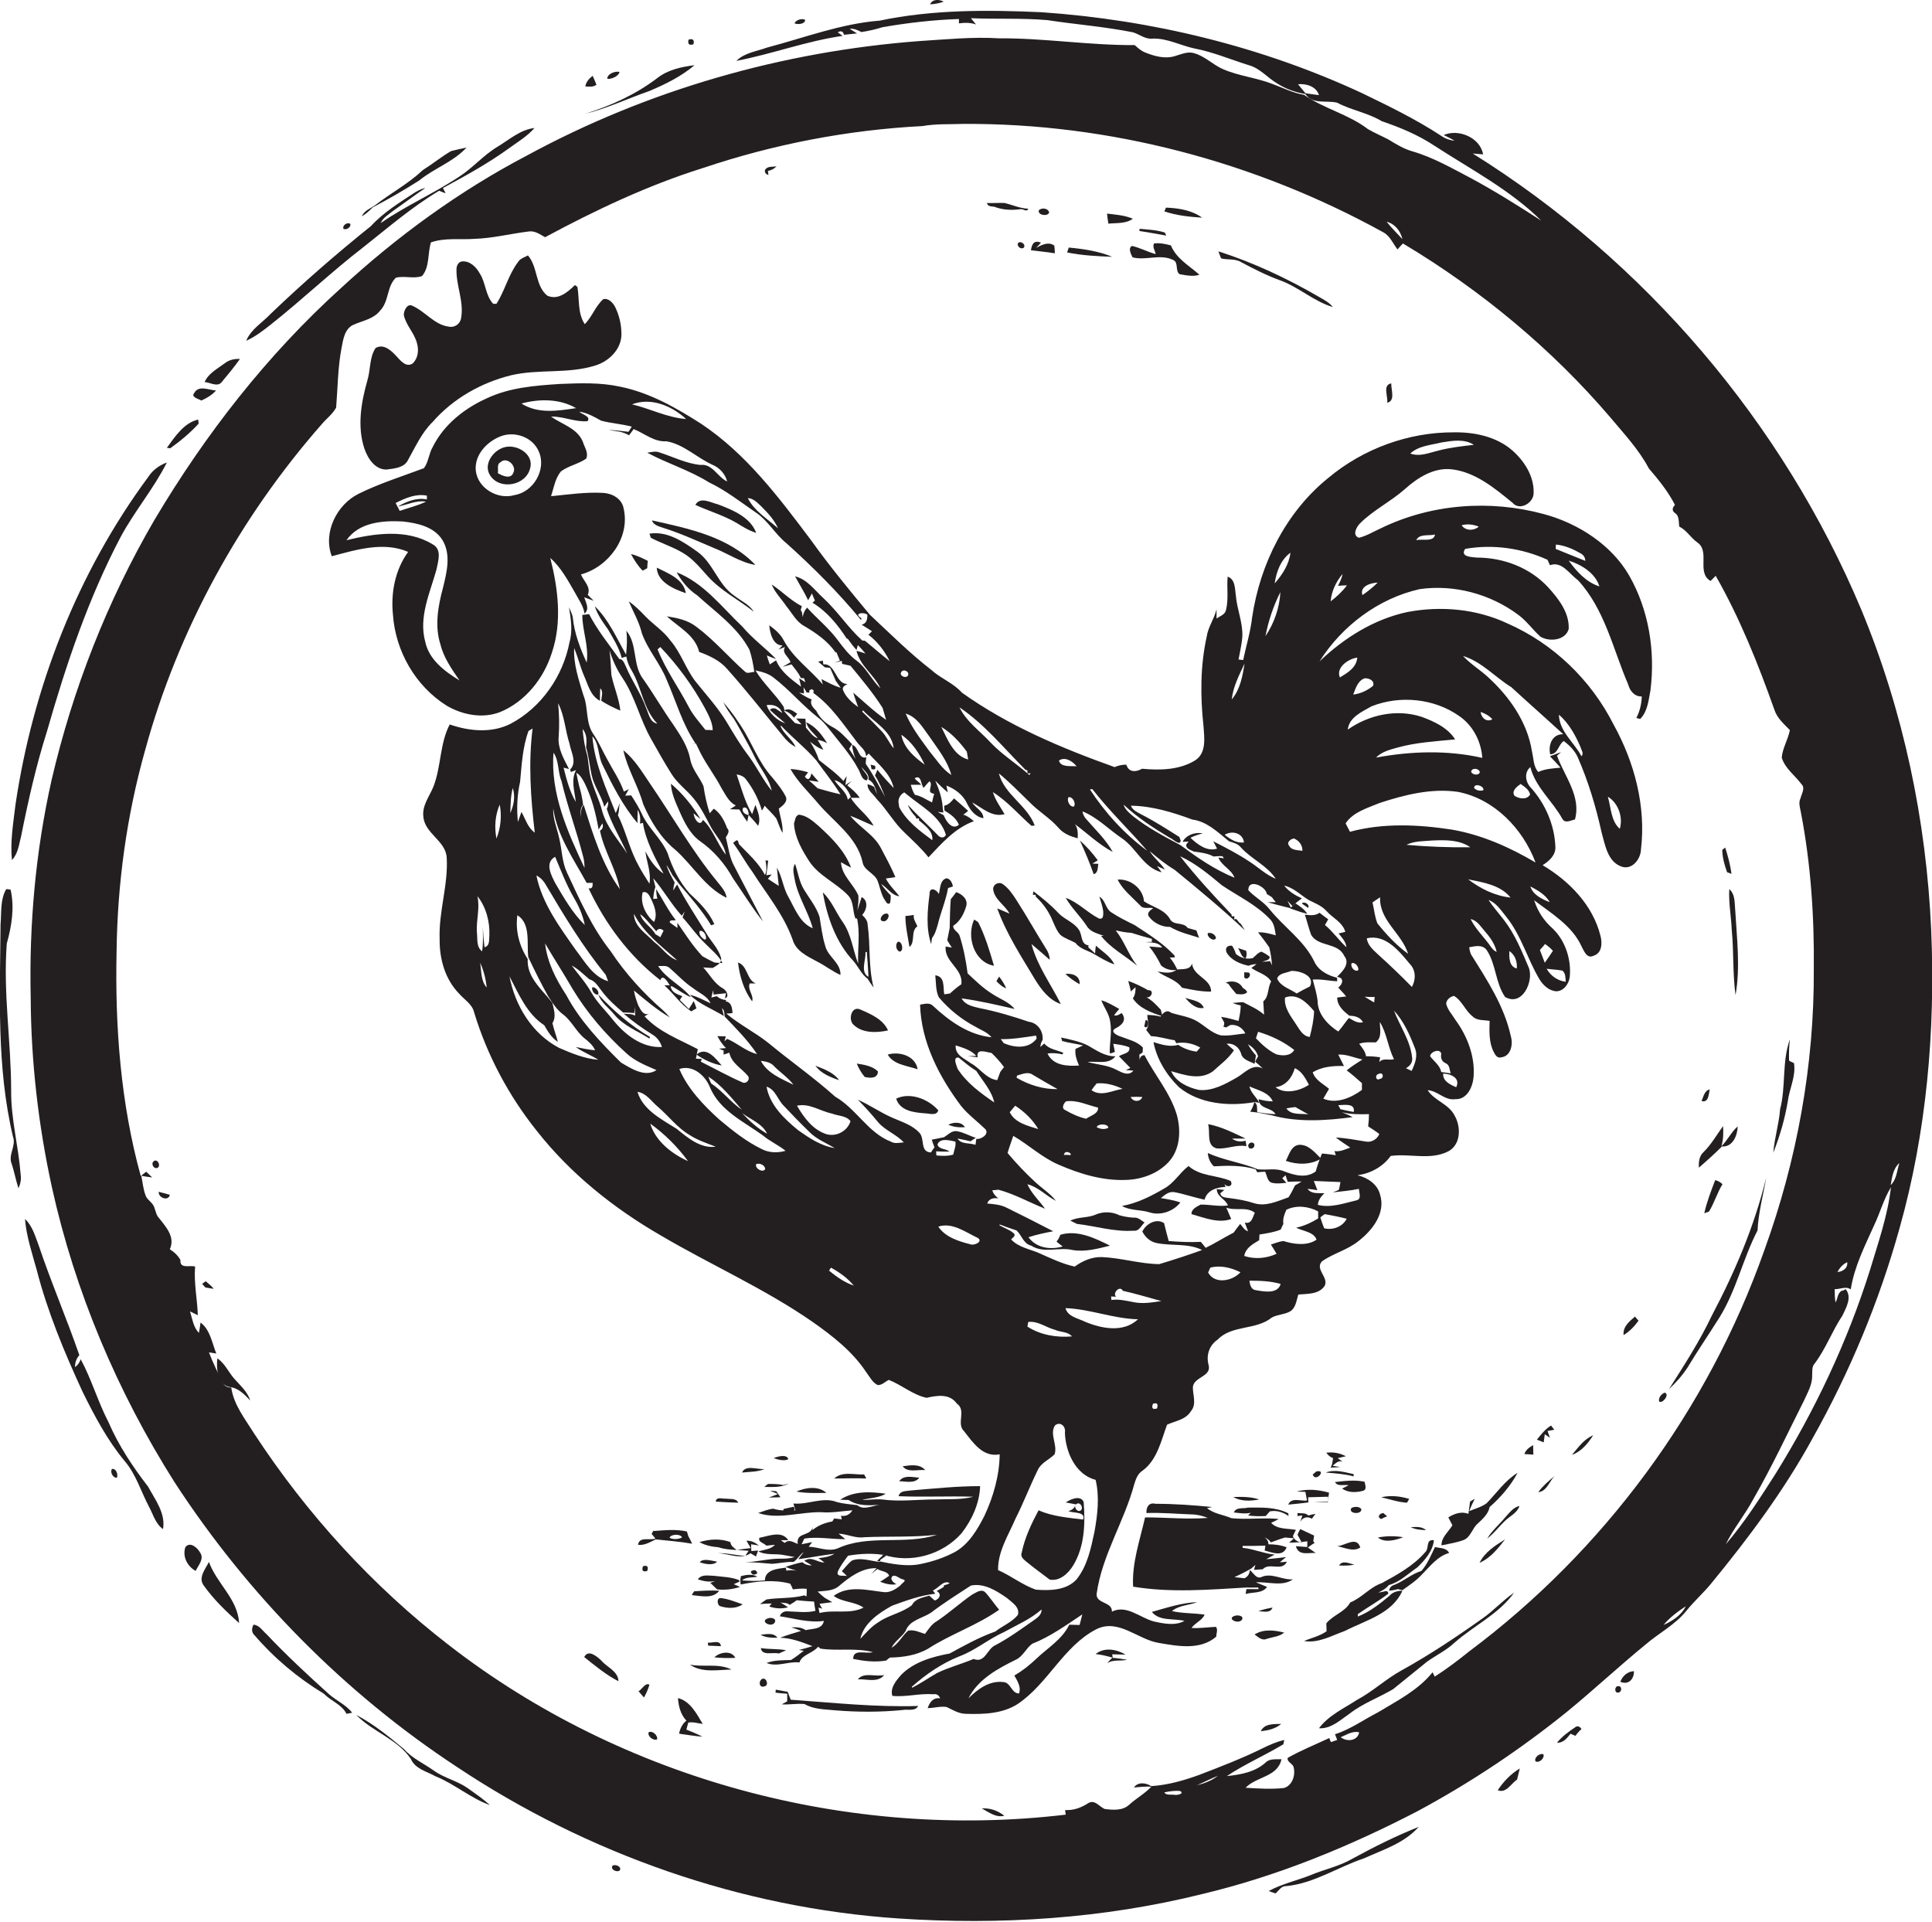 <?xml version="1.0" encoding="utf-8"?>
<!-- Generator: Adobe Illustrator 19.2.0, SVG Export Plug-In . SVG Version: 6.00 Build 0)  -->
<svg version="1.1" id="Layer_1" xmlns="http://www.w3.org/2000/svg" xmlns:xlink="http://www.w3.org/1999/xlink" x="0px" y="0px"
	 viewBox="0 0 711 707.2" enable-background="new 0 0 711 707.2" xml:space="preserve">
<g>
	<path fill="#231F20" d="M342.3,1.6c1.7-0.1,3.4-0.4,5-1C345.6-0.3,343.1-0.4,342.3,1.6z"/>
	<path fill="#231F20" d="M710.7,342.2c-1.8-40.3-10.2-80.4-25.7-117.8c-28.9-68.9-79.6-128.3-143-167.9c0.9,0.1,2.8,0.2,3.8,0.3
		c-1.1-6.2-9.1-9.5-14.5-7.1c1.3,0.6,2.7,1.3,4,2.1c-1.8-0.2-3.5-0.8-4.9-1.8c-9.3-6.1-19.2-10.9-29.1-15.7
		c-37-17.2-77.4-27-118-29.8c-19.9-0.9-40.1-1-59.6,3.1c-14.2,1.1-27.7,6.3-41.4,9.9c-3.8,1.4-8.3,1.9-11.3,4.9
		c13.1-2.5,25.8-7.3,39.1-9.2c-0.6-0.4-1.2-0.9-1.8-1.3c1.2-0.7,2-0.4,2.3,0.9c1.2-0.1,3.6-0.4,4.8-0.5c-0.9-0.6-1.8-1.1-2.7-1.7
		c1.5-0.2,3,0.5,4.3,1.2c2.6-0.4,5.3-1,7.8-1.8c9.3-1.6,18.7-2.7,28.1-3c0,0.4,0,1.2,0,1.6c2.1-0.3,4.3-0.3,6.3,0.4
		c-0.5-0.6-1.4-1.7-1.9-2.3c9.4,0.4,18.8-0.1,28.1,0.7c10.5,1.6,21.1,2.4,31.6,4.5c2.5,0.8,4.6,2.7,7.4,2.3c5.2-0.1,10,2.5,15,3.6
		c6.9,1.3,13.5,4.1,20.2,6.2c4.1,1.1,6.8,4.6,10.4,6.7c3.1,2,6.7,3.3,10.4,3.9c2.7,4,7.8,2.2,11.7,3.2c5.3,2.8,11.3,3.7,16.4,6.8
		c6.8,2.3,13.5,5.1,19.5,9.1c13.4,8.7,27.8,16.2,39.2,27.5c-8.5-5.5-17.1-10.9-26-15.7c-6.9-3.6-13.8-7.6-21.4-9.8
		c-3.2-0.9-6.1-2.7-8.9-4.4c-2.5-1.3-5.1-2.4-7.5-3.8c-7.2-5.5-16.2-7.5-23.5-12.6c-4.1-0.7-7.8-2.6-11.6-4
		c-5.9-2.3-12.3-2.9-18.1-5.4c-3.8-1.6-6.7-4.8-10.7-5.9c-2.4-0.8-4.8,0.4-7,1c-3.7,1.2-7.6,0.1-11.1-1.3c-1.5-0.6-2.7-1.7-3.8-2.7
		c-16.7,0.1-33.3-2.6-50-2.5c-9.7-0.6-19.4,0.4-29.1,1c-50.5,3.8-100.2,18-144.7,42.2c-24.8,13-47.7,29.7-68.3,48.7
		c-27.2,24.6-50,53.9-68.7,85.4c-17.3,29.7-30,62.1-37.8,95.6c-5.9,26.2-8.3,53.2-7.7,80c0.1,23.5,2.8,47,7.8,69.9
		c8.5,38.5,24.1,75.3,45.1,108.5c27,41.5,62.5,77.6,103.9,104.8c48.2,32.1,104.7,51.9,162.5,55.8c37.5,2.5,75.4,0.1,111.9-9
		c27.7-6.6,54.2-17.5,79.4-30.6c19.3-10.4,37.6-22.6,54.7-36.4c9.9-8.1,19.2-16.8,29.1-24.9c4.9-4.2,10.8-7.2,14.9-12.3
		c2.8-3.5,6.2-6.5,9-9.9c13.8-16.8,26.9-34.3,37.4-53.5c13.7-24.4,24.5-50.3,32-77.2C709,416.8,712.3,379.3,710.7,342.2z
		 M480.4,34.3c-0.8-0.9-2-2.5-2.7-3.3c3-0.3,6.7,0.8,7.7,4C484.2,34.9,481.8,34.5,480.4,34.3z M679.8,464.5c0.3,2.2-1.7,3.5-3.6,3.6
		C677,466.6,678.2,465.2,679.8,464.5z M516.1,88c-1.9-2.1-4-4.1-5.8-6.4C513.4,82.4,515.4,85,516.1,88z M432.2,660.5
		c-1.1-0.2-3.1,0.3-3.7-0.9c1.9-0.4,3.9-0.7,5.8-0.5C436.1,660.2,432.9,660.7,432.2,660.5z M440.4,657c2.6-1.1,5.1-2.4,7.8-3.5
		C445.9,655.3,443.2,656.3,440.4,657z M493.4,639.3c2.2-0.9,4.3-2.4,6.8-1.8C499.6,640.7,495.7,641.1,493.4,639.3z M612.2,598
		c2.3-2.8,5.2-4.9,8.2-6.9C618.8,594.4,615.5,596.5,612.2,598z M540.7,607.7c-4.1,3.3-8.3,6.5-12.7,9.3c-0.2-0.4-0.6-1.2-0.8-1.6
		c-5.3,6.6-12.9,10.4-20,14.7c-5.3,2.7-10.2,6.3-15.9,8.1c0.3,0.7,0.5,1.4,0.8,2.1c-0.6,0.2-1.8,0.6-2.3,0.8
		c-0.2-0.4-0.5-1.1-0.6-1.5c-5.1,2.4-10.4,4.5-15.3,7.3c-0.4,1.4,1.6,2,2.1,3.2c0.9,2.9-0.3,7-3.5,7.9c-4.7,0.5-9.4,0.2-14.1-0.1
		c4-4.2,11.8-3.9,13.2-10.5c-1.9,0.1-4.2-0.3-5.7,1.1c-3.9,3.6-9.3,4.6-14.4,5.1c6.6-4.4,14-7.6,20.8-11.7c0.1-0.4,0.2-1.2,0.3-1.6
		c-2.8,0.7-5.4,1.8-8,3.1c-7.5,3.7-15.3,6.7-23.1,9.7c-5.7,2.1-11.7,3.8-17.8,4.2c-1.9-1.2-4.9-1.7-6.4,0.5c2.1-0.2,4.2-0.4,6.4-0.3
		c-2.4,2.6-5.6,4.3-8.2,6.7c-2.4,2.2-6,1.9-9,1.5c-2-0.9-3.6-3.5-5.9-2.2c-2.6,1.7-5.5,2.8-8.6,2.6c0,0.4,0.1,1.2,0.2,1.7
		c-79.9,9.5-163.3-13-226.9-62.3c-28.1-21.7-52.4-48.3-71.8-78c-3.3-5.3-7.5-10.5-8.4-16.9c-1.3,0.1-2.4-0.5-3-1.6
		c-1.9-3.7-3.7-7.4-5.2-11.3c0.7,0.1,2,0.3,2.7,0.4c-1.6-3.9-2.2-8.7-5.8-11.4c-0.1,0.9-0.4,2.8-0.6,3.8c-2.1-2.1-2.4-5.2-3.3-7.9
		c1,0.5,1.9,0.9,2.9,1.4c-0.2-6-1.5-11.9-1-17.9c-1.9-0.6-5.7,1-5.4-2.4c-0.8-1.5-2-2.7-3.4-3.6l-0.5-0.4c2.2-4.7-1.9-8.7-4.5-12.1
		c-0.1-0.2-0.3-0.6-0.4-0.8c-0.3-0.9-0.6-1.8-0.9-2.7c-0.7-1.7-2.5-2.5-3.1-4.1c-0.9-2.3-1.1-4.9-1.6-7.3c1,0.2,3,0.5,4,0.6
		c-0.7-0.7-1.5-1.4-2.2-2.1c-0.5,0.4-1.5,1.2-2,1.6c-7.4-26.8-9.5-54.9-8.9-82.6c0.3-25,3.7-50,10.5-74.1
		c12.1-44.3,34.8-85.6,65.1-120.1c1.7-2,3.9-3.6,5.2-6c0.6-7.3,0.6-14.7,2-22c0.6-3.1,1.1-7,4.4-8.5c3.4-1.5,7.4-2.1,9.8-5.2
		c3.3-3.4,2.4-8.9,5.8-12.1c3.1-0.8,6.5,0.5,9.6-0.6c2.9-3.4,2-8.3,3.3-12.4c5.2-1.8,10.7-0.9,16-1.3c6.7-0.2,13.3-1.9,19.9-2.7
		c2.3-0.4,4.3,1.1,6.1,2.1c18.6-10,37.8-19.1,57.9-25.4c26.1-8.8,53.5-14.1,81-15.5c5-0.9,10-0.6,15-0.8
		c53.8-0.3,107.4,13.9,154.4,39.8c2.6,1.3,3.7,4.2,5.4,6.4c0.5-0.6,1.5-1.7,2-2.2c28.6,17.1,54.7,38.7,76.4,64.1
		c5,6,10.4,11.7,14.1,18.7c3.6,4.2,7.1,8.5,9.6,13.4c-1.1,1.2-1.1,2.2,0,3c1.7,1.1,1.3,3.3,1.6,5c2.7,1.3,4.2,4.1,6.6,5.8
		c4.9,3.3-0.4,11.1,4.9,14.2c0.5-0.5,1.4-1.4,1.9-1.9c8.9,15.6,15.6,32.4,21.6,49.3c1,3.1,3.5,5.2,5.7,7.5c-0.7,3.5-2.7,6.6-3,10.1
		c1.2,4,4.8,6.5,7.2,9.7c1.6,1.5,0.1,3.6-0.3,5.3c-0.8,1.6-0.2,3.3,0.1,4.9c3.7,19.1,5,38.6,4.8,58c0.2,35.2-6.2,70.3-18.2,103.4
		C628.5,519,590.1,570.8,540.7,607.7z M688.2,467.3c-8.3,26.4-20.2,51.6-34.8,75.1c-5.7,8.9-11.4,17.9-18.3,25.9
		c2.9-5.9,7.2-11,10.3-16.9c6.8-11.8,12.5-24.1,18.6-36.2c1.3-2.9,3-5.8,2.9-9c0.1-1.5-0.2-3.2,0.9-4.4c4.1-5.4,6.4-11.9,10.2-17.6
		c1.4-2.9,3.7-6.9,1.2-9.8l-0.8,0.5l-0.6,0.1c-1.6,0.8-1.5,3-2.3,4.3c-0.3-1.6-0.3-3.3-0.3-4.9c2,0.1,4.1-1.2,5.9,0.1
		c1.3-8.4,5.2-16,8.6-23.6c2.2-4.6,3.5-9.6,6.2-14C694.7,447.4,691.2,457.3,688.2,467.3z M695.8,436.1c0.5-2.9,0.9-6.1,3.2-8.1
		C698.1,430.7,698,434.1,695.8,436.1z"/>
	<path fill="#231F20" d="M255.6,24c-4.9,0.6-9.9,1.7-13.8,4.8c-7.9,6-17,10.1-26.5,13.1c8.1-2,15.6-5.6,23.4-8.3
		C244.7,31.1,250.6,28.2,255.6,24z"/>
	<path fill="#231F20" d="M219.5,31.2c-0.4-1.1-0.9-2.2-1.4-3.3c-1.3,1-2.4,2.2-2.7,3.9C216.8,31.9,218.3,32.1,219.5,31.2z"/>
	<path fill="#231F20" d="M133.8,90.9c9.1-7.2,17.9-14.8,27.8-20.7c0.8,0.3,1.6,0.7,2.4,0.9c-0.3-0.6-0.7-1.3-1-1.9
		c8.3-4.5,16.7-9.1,24.4-14.7c3.2-2.3,6.7-4.4,9.3-7.4c-5.2,0.6-9.3,4.3-13.6,6.9c-5.2,3.1-9.1,7.8-14.1,11
		c-9.3,6.2-19.7,10.7-28.9,17.1c0.9-2.1,3-3.2,4.7-4.6c3.9-2.7,7.7-5.6,11.7-8.3c-1.3,0.2-2.5,0.9-3.6,1.5
		c-5.8,3.8-11.7,7.4-16.4,12.5c-12.7,10.2-25,20.9-36.8,32.2c-3.1,3.3-7.3,5.7-9.1,10c3.4-1.5,6.3-3.8,9.1-6
		C111.2,110.3,122,100,133.8,90.9z"/>
	<path fill="#231F20" d="M154.3,66.4c5.5-4.5,12.5-6.8,17.4-12.1c-1.9,0.4-3.8,0.8-5.7,1.3c-3.6,2.1-6.9,4.8-10.4,7
		c-5.3,5-11.7,8.4-17.4,12.8c-1.7,1.3-4.2,2-5,4.2c1.5-0.9,2.8-2.1,4-3.3C143.1,73.2,148.8,69.9,154.3,66.4z"/>
	<path fill="#231F20" d="M282.8,64.4l-0.2-1.5c1.2-0.2,2.3-0.8,3.2-1.7c-1.5,0.3-3.4-0.2-4.3,1.4C281.4,63.5,281.8,64.1,282.8,64.4z
		"/>
	<path fill="#231F20" d="M429.1,76.4c-0.1,0.3-0.4,1-0.6,1.4c4.5,1.5,9.2,2,13.9,2.3C438.5,77.3,433.7,76.6,429.1,76.4z"/>
	<path fill="#231F20" d="M428.7,85.6c-3-1-6.2-1.1-9.3-1.4l-0.1,0.8c3.3,0.5,6.6,1.1,9.9,1.7C429.1,86.5,428.8,85.9,428.7,85.6z"/>
	<path fill="#231F20" d="M416.8,94.7c4.9,1.3,10.2-1.4,15,1c2,0.9,0.6,4,2.3,5.2c2.4,0.4,4.9,1,7.3,0.2c-3.7-3.3-8.5-5.9-10.5-10.8
		c-2-0.5-4.1-1-6.2-0.7c-0.7,1.3,0.4,2.6,0.6,3.9c-3-0.8-5.7-2.3-8.7-3C415,91.3,416.3,93.7,416.8,94.7z"/>
	<path fill="#231F20" d="M393.3,91.1c-0.1,0.4-0.4,1.3-0.6,1.8c5.4,1.1,11,1.4,16.6,1.6C404.2,92.4,398.7,91.6,393.3,91.1z"/>
	<path fill="#231F20" d="M456.8,96.5c4.7,2.5,9.4,4.9,14.4,6.7c6.8,2.5,12.3,7.7,19.3,9.8c-1.3-1.7-3.3-2.7-5.2-3.8
		c-11.7-6.8-24.1-12.6-36.9-16.7c0.3,0.9,0.6,1.7,1,2.6C451.9,95.7,454.6,95.1,456.8,96.5z"/>
	<path fill="#231F20" d="M142.2,172.8c2.9-0.4,6.6-0.6,8-3.6c2.7-4.8,5-10,9-13.9c7.5-8.6,17.9-14.5,28.9-17.2
		c10.2-2.4,20.9-0.4,31-3.6c5-1.5,9.6-6,9.6-11.5c0-3.5-0.8-6.9-2.3-10c-0.8-1.5-2.4-3.4-4.4-2.9c-2.9,2.6-4.1,6.5-6.8,9.2
		c-2.7-4.1-1.9-9.1-2.7-13.7c-0.2-0.2-0.7-0.5-0.9-0.7c-2.7,2.6-6.2,5.7-10.2,3.9c-4.5-3.7-3.4-10.5-7.1-14.8
		c-1.3,0.7-2.9,1.1-3.7,2.5c-3.5,4.6-4.8,10.5-7.9,15.3c-0.3,0-0.9,0-1.2,0c-2.9-3.1-2.7-7.7-4.9-11.1c-1.3-2.4-3.6-4.7-6.5-4.5
		c-1.4,0.1-2.1,1.6-2.1,2.8c-0.2,6.1,2.8,11.9,1.7,18c-0.3,2.2-2.4,3.7-4.6,3.2c-5.3-0.7-8.6-5.6-13.4-7.7c-1.9-0.9-3.1,1.9-3.1,3.4
		c0.8,3.9,4,6.7,4.9,10.6c0.7,2.5,0.3,5.5-1.7,7.3c-2.4,1.5-4.4-1.1-5.8-2.6c-1.9-2.1-4.8-4.9-7.8-3.1c-2.3,3.5-1.8,8-3,11.9
		c-2.3,8.1-3.8,16.9-1.1,25.1C135.4,168.8,138,172.8,142.2,172.8z"/>
	<path fill="#231F20" d="M81.6,140.6c2.3-2.8,4.6-5.5,6.7-8.5c-2-0.1-4,0.3-5.6,1.6c-2.7,2-6,3.7-7.4,6.9
		C77.3,140.7,80,142.6,81.6,140.6z"/>
	<path fill="#231F20" d="M568.2,189.2c-19.8-5.4-41.5-3.8-60,5.2c-2.7,1.2-5.2,2.8-8.1,3.5c-2.6-0.9-0.9-4,0.4-5.3
		c4.9-4.9,11.3-8,16.5-12.6c4.7-4.2,10.6-8,17.2-7.3c8.7,1,15.8,6.9,22.4,12.3c2.7,3.2,8,0,7.8-3.8c0.1-6-3.4-11.5-7.8-15.4
		c-5.8-5.1-13.9-6.8-21.4-6.7c-16.8-0.1-33.5,6-46.4,16.8c-15.6,12.6-25.1,31.7-28,51.3c-0.6,5.3-2.2,10.5-3.3,15.7l-1.7-0.2
		c0.5-2.8,1.2-5.6,1.4-8.5c0.2-5.2-2-10-2.4-15.1c-0.4-2.5-0.1-5.8-3-6.9c-0.4,4,0.4,8.2-0.6,12.2c-0.3,1.8-2.2,2.3-3.5,3.2
		c0-1.1,0-2.3,0-3.4c-0.8,3.5-3.1,6.5-3.6,10c-2.4,10.8-2.4,22-1.2,33c0.3,4.3,1.2,10-3.2,12.7c-5.8,3.5-12.9,3.6-19.4,3
		c-2.3,1.3-4.9,1.4-5.8-1.5c-1.5,0-3,0.3-4.3,0.9c-19.6-7-39.1-15.2-56.2-27.4c-3.2-3.6-7.8-5.2-11.3-8.4
		c-8-6.2-15.2-13.4-22.6-20.3c-7.5-9-14.9-18-21.7-27.5c-11.8-15.7-23.8-31.7-40.3-42.7c-9.2-5.9-19-11.5-29.9-13.7
		c-7.3-1.6-14.8-1.3-22.2-1c-9.1,0.6-18.5,1.3-26.9,5.3c-8.2,3.7-15.7,9.6-19.8,17.8c-1.5,2.5-1.6,5.7-3.3,7.9c-8,3-16.3,5.6-24,9.4
		c-8.1,4-13.2,14.3-9.9,23c9-2.4,19.1-5.5,28.1-1.6c-4.8,6.6-6.4,15-5.6,23c0.9,13.5,8.3,26.4,19.8,33.6c5.8,3.4,13.1,4.8,19.5,2.4
		c9.4-3.8,16.2-12.4,19.2-21.9c3.8-11.3,2.3-23.5-0.6-34.9c4,3.6,6.5,8.3,9.1,12.8c1.3,2.5,3.1,4.8,3.5,7.7c2-1.7,0.5-4-0.1-6
		c0.9,0.3,2.6,1,3.5,1.3c-0.7-0.7-1.5-1.5-2.2-2.2c1.3-2.9-1.5-5-2.5-7.5c10.2-2.8,18.2-13.6,15.7-24.3c-0.6-3.5-4.1-5.5-7.4-5.7
		c-6.5-0.4-12.9,0.6-19.3,1.2c1-3.1,1.5-6.5,3.6-9.1c2.8-2.1,6.4-2.7,9.3-4.7c1-2.1-0.6-4.2-1.2-6.2c-2-5-7.7-6.4-11.7-9.3
		c4.6-0.1,8.9,2.1,13.4,1.7c1.4-1.8-2-2.4-3-3.5c2.9,0.4,5.5,1.9,8,3.3c3.7,1,7.5,1.2,11.3,2.2c-0.4,0.6-0.8,1.3-1.2,1.9
		c-2.4-0.2-4.9-0.7-7.3-0.6c2.6,0.3,5.2,0.5,7.5,1.9c0.6-0.8,1.1-1.5,1.7-2.3c4,1.6,7.5,4.8,12.1,4.5c6.3,1.1,11.1,6,16.8,8.6
		c2.7,1.1,4.8,3.4,5.5,6.2c-3.6-1.7-5.4-6.6-9.8-6.1c-5.3-0.5-10.1-3-15.1-4.6c-1.5-0.6-3-0.1-4.5,0.1c7.4,4,15.5,6.4,22.7,10.9
		c6.3,3,11.7,7.3,17.4,11.2c4.4,3,7,7.9,11.1,11.2c9.8,8.8,19.1,18.1,27.5,28.3l0.1-0.7c-3.1-1.8,0.8-2.4,2.2-1.3
		c0,1.7-0.2,3.2-2.1,3.7c1.3,0.8,2.6,1.6,3.8,2.4c-0.3,0.3-1,0.9-1.3,1.3c3.3,2.5,6,6,7.8,9.7c-3.1-2.4-6-5-9.1-7.5l-1-0.1
		c-5.2-4.7-9-10.7-14.2-15.5c-3.3-3-6-7-10.5-8.1c1.6,3,3.4,5.8,4.8,8.8c0.5-0.8,0.9-1.7,1.4-2.5c0.3,0.7,0.8,2,1.1,2.6
		c-0.3,0.3-0.6,0.5-0.9,0.8c5.3,3.2,9.3,8.1,12.6,13.2l0.4,0.1c1,1.4,2,2.8,3.2,4.1c0.1-0.4,0.4-1.4,0.5-1.8c1,1,1.9,2,2.8,3.1
		c-1.1-0.4-2.2-0.7-3.3-1c1.3,5.6,6.5,8.8,8.8,13.8c-3.3-3.1-5.1-7.5-8.8-10.2c-2.7-2-4.8-4.7-6.8-7.4c-3.3-4.5-7.7-8-11.4-12.1
		c-0.9,1-1.4,2.2-1.6,3.5c-0.1-0.5-0.2-1.4-0.3-1.9l-0.3-0.4l-0.1-0.5c0.1-0.3,0.3-0.9,0.4-1.2c-4.1-2.1-7.3-5.5-11.1-8
		c1.2,3,3.6,5.3,5.4,8c2.1,2.5,3.6,5.7,6.6,7.3c4.4,2.6,8.6,5.5,11.5,9.7l0.3-0.1c0.4,1,0.9,2.1,1.3,3.1c-0.5,0.2-1.5,0.6-2,0.8
		c0.7-0.2,2-0.5,2.7-0.7l0.1,1.1c1,0.2,2.1,0.5,3.1,0.7c4.1,5,8.3,10,11.8,15.5c0.4,1.5,0.9,2.9,1.3,4.4c-4.3-2.9-8.1-6.6-12.1-10
		c0.5,1.8,1.2,3.5,1.8,5.3c-2.2-1.6-4.4-3.5-5.5-6.1c-0.6-1.3,0.7-1.9,1.6-2.4c-4.5,0.1-4.3-7.7-8.9-7.2l-0.2-1.4
		c-0.4,0.1-1.3,0.3-1.7,0.4c0.8,0.7,1.7,1.4,2.5,2.1c0.5,0,1.4,0.1,1.9,0.2c0.7,1.6,1.4,3.2,2.1,4.8c0.6,0.8,1.2,1.7,1.8,2.5
		c-2.5-0.7-4.8-2-7.1-3.2c0.1,0.5,0.4,1.5,0.5,2c-4.6-5.5-10.8-9.7-14.3-16.1c-1.2-2.4-3.2-4.1-5.4-5.7c0.2,2.8,1.4,7.5,4.8,7.4
		l0,0.1c-0.3,0.4-1.1,1.1-1.4,1.4l2.4-0.9c-1.4,2.3,1.5,3.6,2,5.6c-0.7,0.4-2.1,1.3-2.9,1.7c0.8-0.2,2.5-0.7,3.3-0.9
		c1.2,1.6,2.6,3.1,3.4,5l1.2,0.1c0.1,0.4,0.4,1.1,0.5,1.5l-2.3-1.5c0.2,0.8,0.5,2.4,0.7,3.1c-3.6-2.7-7.4-5.4-9.2-9.7
		c-0.8,0.5-1.5,1-2.3,1.5c-0.4-1.1-0.8-2.2-1.1-3.3c1.1,0.5,2.2,0.9,3.4,1.3c-4-4.1-8.7-7.5-12.4-11.9c-7.6-7.2-14.2-16.1-24.2-20
		c1.9,3.4,4.4,6.4,7.6,8.5c6.8,6.2,14.8,11.7,19.2,20c0.9,2.7,1.4,5.4,1.8,8.2c-1.1-0.1-2.5,0.8-3.4-0.1c-6.1-5.4-11.4-11.7-18-16.6
		c-3.1-2.4-7-3.2-10.8-3.8c4.3,4,10.4,6.9,11.9,13.1c3.8,1.4,7.7,3.2,10.4,6.4c7.1,7.9,13.6,16.3,20.4,24.5c1.3,1.7,2.8,3.1,4.7,4.1
		c-1.3-2.9-4.2-4.6-5.5-7.5l0.1-0.4c4.1,4.4,9,8.2,13,12.8c3,4.2,6.2,8.1,8.9,12.5c-2.8-0.6-5.6-1.4-8.4-2.2c-1.1-1-2.1-2-3.2-2.9
		c0.9,0.1,2.7,0.4,3.6,0.5c-0.9-1-1.8-2.1-2.7-3.1c-0.4,2-1.2,2.9-2.4,1.2c0.3-0.4,0.9-1.2,1.2-1.6c-2.1-0.6-4.3-1.1-6.5-1.2
		c2.7,4.8,6.8,8.6,10.3,12.8c5.8,6.8,14.1,12.2,16.2,21.3c0.4,3.2,4.3,4.1,5.5,6.9c0.9,2.2,1.2,4.6,2.4,6.7c0.6,0.7,1,2.4,2.2,1.7
		c0.3-0.9,0.3-1.9,0.3-2.9c-1.3-1.3-2.5-2.7-3.6-4.2c2.4,1.3,3.9,4.3,6.8,4.5c-1.7-2.1-3.8-4.1-5-6.5c0.9-0.1,2.7-0.4,3.5-0.5
		c-1.5-3.7-3.5-7.2-5.3-10.7c-2.6-5-7.9-7.6-11.3-11.9c2.9,1.1,5.7,2.5,8.6,3.7c-2.1-4-6.1-6.4-8.4-10.3c0.8,0,2.5,0,3.3,0
		c-1.2-1.8-2.9-3.2-4.6-4.6c0.5-0.5,1.1-1.1,1.7-1.6l-2.4,1.5l0.5-3.3c-0.4,0.6-0.8,1.2-1.2,1.8c-2.6-2.9-5.9-5.2-9-7.7
		c-0.8-2.4-1.9-4.6-3.3-6.8c1.5,1.2,3,2.4,4.9,3c-0.5-0.9-1.5-2.7-2.1-3.6c1.2,0.1,2.4,0.6,3.5,1.2c-1.9-3.1-4.3-6.2-7.7-7.7
		c0.6,2.5,2.8,4,4.3,5.9c-2-0.5-3-2.5-4.4-3.9c0-0.8-0.1-2.5-0.2-3.3c-0.9,0-2.5-0.1-3.4-0.1c0.5,0.5,1.5,1.7,2,2.2
		c-0.6-0.1-1.8-0.3-2.4-0.5c-1.4-1.5-2.9-3-4.2-4.6c1.6,0.4,2.8,1.3,3.8,2.6c0.4-0.5,0.8-0.9,1.2-1.4c-1.4-1-2.9-2.3-4.7-1.3
		l-0.3-1.3c-3.1-4.7-7.5-8.6-10.4-13.4c2.3,0.5,4.7,1.1,6.6,2.6c5.9,4.5,10.7,10.3,16.5,14.8c1.5,1.1,2.7,2.5,3.8,3.9
		c3.8,4.9,8,9.5,10.9,14.9c0.9,1.4,1.2,4,3.1,4.3c1.6-1.5-1.4-3.3-1.8-4.9c1,1.4,2.9,2.6,2.5,4.6c2.1,1,2.6,3.3,3.2,5.4
		c-0.4-0.9-0.8-1.8-1.1-2.7c-0.8-0.5-1.6-0.8-2.4-1c-0.2,2.3,2.2,3.7,3.3,5.4c3.8,3.9,6.4,8.8,10.4,12.5c3,2.9,6.1,5.7,8.7,9
		c4.9-5.2,9.8-10.8,16.7-13.3c-1.2-1-2.4-2-3.9-2.4c0.5-0.3,1.3-1,1.8-1.4c-1.7-1.6-3.5-3.1-5.2-4.6c-1,1.2-2,2.4-3.6,2.7
		c0,0.5,0,1.3,0.1,1.8c2.2,1.3,4.3,2.8,5.3,5.2c-2.5,2.2-4.8-1.4-5.6-3.5c-0.7-0.4-1.5-0.8-2.2-1.2l2.1,0.2
		c-0.1-0.6-0.3-1.7-0.3-2.3c-0.3-3.3-1.4-6.4-2.7-9.4c1.5,1.5,3,3,4.6,4.3c-0.1-0.6-0.4-1.8-0.5-2.5c3.2,1.2,6.2,3.5,7.6,6.6
		c1.2,2.5,3.1,4.9,6,5.4c0-2.7-2.9-3.7-4.1-5.8c3.7,2,7.3,5.6,11.9,4.3c-1.5-2.6-3.4-5.1-4.3-8.1c5.4,3.4,9.5,8.3,14.2,12.4
		c0.3,0,0.9-0.1,1.2-0.1c-2.8-7.5-11.2-11.4-13.2-19.2c4,3.3,7.6,7,11.4,10.7c3.3,3.4,7.5,5.8,10.6,9.4c1.8,2.1,4.4,3.1,7,3.8
		c0.1-1.8,0.1-3.7-1-5.2c4.6,3.4,8.8,7.5,13.9,10.2c-2.5-4.5-6.3-8.1-9.6-11.9c-0.8-0.8-1.4-1.9-1.5-3c5.5,2.2,9.7,6.7,14.5,9.9
		c5.4,3.7,7.9,10.8,14.6,12.5l-1.7-2.3l2.9,1.3c-1.6-2.5-4.1-4.3-5.6-6.8c2.9,2.5,5.9,4.9,9.2,6.9c8.8,7.2,17.6,14.5,25.8,22.2
		c-0.5-0.8-1-1.7-1.6-2.5l-0.4-0.2c-0.3-0.4-0.8-1.1-1.1-1.4l-0.8,0.1l0.1-1.1l-1,0l-0.1-0.7c-6.6-6.9-13-13.9-18.9-21.4
		c5.7,2.6,10.6,6.7,15.4,10.7c6.1,4.1,13,7.3,18,12.8c1.3,1.6,1.5,3.6,1.8,5.6c-2.1-0.6-4.3-1.2-6.5-1.1c1.4,1.8,2.8,3.6,4.1,5.5
		c0.5,2.1,0.9,4.3,1,6.6c-0.2-0.4-0.5-1.1-0.7-1.5c-1,0.1-1.9,0.2-2.9,0.2c1-0.4,2.7-0.4,2.8-1.8c-1-0.8-2-1.4-3.1-1.9
		c-1.3,0.4-2.2,1.6-3.2,2.4c-2.3,0.5-4.5-0.1-6.2-1.6c-0.3-1.1-0.8-2.1-1.4-3c-1.8-0.1-2.5,0.7-2.1,2.3c1.6,3,5,4.4,8.2,5.1
		c0.9-0.4,1.9-0.6,2.9-0.6c-0.6,0.5-1.3,1-1.9,1.4c2.4,1.7,5.8,2.4,7.3,5c-1.4,2.3-0.7,5.5-2.9,7.3c0.1,1.6,0.2,3.2,0.3,4.9
		c-2.2-2-5.1-3.2-7.7-4.6c-1.3,0-2.6,0.2-3.9,0.3c1,0.4,2,0.7,3,0.9c0,1.9-0.4,3.8-0.8,5.7c-2.1-0.6-4.2-1.2-6.4-1.5
		c0.3,0.5,0.8,1.5,1.1,2c0.1,0.5,0,1.1-0.3,1.6l1,0.3c0.4-0.2,1.2-0.7,1.6-0.9c2.3-0.3,4.5,1,5.5,3.1c-3,0.3-6,1-9.1,0.7
		c-3.4-0.9-5.8-3.5-8.7-5.2c-2.9-1.7-6.4-2.1-9.5-3.1c-1.7-1.4-3.1,0.2-3.9,1.4c-1.6-0.4-3.2-0.6-4.9-0.6c0.1,1.8,0.9,4-0.4,5.5
		c0.6,0.8,1.2,1.5,1.8,2.3c3,0.1,5.8,1.1,8.7,1.5l0.6,1.1c3-0.6,6.2,0.1,8.8,1.6c-0.3,0.4-1,1.1-1.3,1.5c-2.4-0.3-4.7-1.1-6.8-2.5
		c-3.1,0.9-6.1-0.1-9.1-1c1.2,6.3,4.8,12.1,9.4,16.6c7.6,6.2,18.3,7.1,27.7,5.5c-0.3,1.2-0.8,2.4-1.5,3.5c2.6,0.2,5.2,0.8,7.8,1.3
		c9.7,2.7,20,2,29.9,0.7c-1.3-0.7-2.7-1.3-4-1.8c3.3,0.8,6.6,0.8,10,0.7c0,1.5-0.1,3-0.3,4.5c1.4,0.9,2.8,1.8,4.1,2.8
		c-0.7,1.9-2.9,3.2-4.9,2.8c-3.7-0.6-7.3-1.3-11.1-1.5c1.7,1.3,3.5,2.5,5.3,3.7c-1.9,0.7-3.7,1.6-5.8,1.3l0.5,1.5
		c-1.7-0.2-3.4-0.5-5.1-0.6c-0.9,2.2-1.7,4.4-2.3,6.6c-3.5,2.6-7.8,1.4-11.5,0c-3.1-1.4-6.6-0.4-9.8-0.8c-6-2.5-12.6-3.3-18.4-6
		c0.1,1.9,0.9,3.6,2.2,4.9c5.2-0.3,10.4-0.4,15.4,1.1c0.2,0.3,0.4,0.8,0.6,1.1c1-0.1,1.9-0.2,2.9-0.2c0.7,1.4,0.8,3.8,2.7,4.1
		c1.7,0.4,3.4,0.1,5.1,0c-0.5-0.6-1-1.2-1.5-1.7c0.3-0.3,0.9-0.9,1.2-1.1c0.2,0.6,0.6,1.8,0.8,2.4c1.7-0.1,3.4-0.1,5.1-0.1
		c-0.8,0.5-1.6,1-2.4,1.4c-0.7,1.5-1.5,3-2.4,4.4c-4,1.4-8.3,3.5-12.6,2.2c-3-1-6-1.5-9.1-1.9c-1.2-0.2-3.2-0.1-3.4-1.8
		c0.4-0.3,1.1-0.9,1.5-1.2c-0.7-0.1-2.1-0.2-2.8-0.3c0,2.8,3.2,3.6,4.1,6c-3.4,0.5-6.8-0.4-10.1-0.3c-1.4,0.8-3.4,1.6-3.3,3.5
		c4.7,1.3,9.8,3.5,14.6,1.8c-0.6-1.4-1.2-2.8-1.8-4.2c3.4,1.3,7.5-0.5,10.5,1.9c-0.8,1.5-1.1,4.3-3.7,3.6c0.4,1.1,0.8,2.1,1.2,3.2
		c-1.4-0.4-2-1.7-2.9-2.7c-0.8,1-1.6,2.1-2.4,3.2c-3.5,1.8-6.8,3.9-10.3,5.6c-0.6-0.8-1.2-1.5-1.8-2.2c-3.9,0.2-7.9,0-11.8-0.3
		c-0.6-2.2-1.2-4.4-1.7-6.6c-2.9-1.9-6.7,0.3-8,3.1c1,2,2.8,3.7,5.1,4.2c5.6,1.2,11.7,0,16.9,2.6c-5.2,1.9-10.5,3.6-15.8,5.2
		c-7.1-0.1-14-2.3-21.1-2.6c-3.7-0.1-7.1,1.4-10,3.5c-4.6-1-8.9-3.1-13.2-5c-3.5-1.5-7.5-2.1-10.2-5c0.5-0.6,2-1.4,0.9-2.3
		c-1.5-1.3-3.5-1.9-5.2-2.9l0.1-0.3c2,0.8,4.1,1.5,6.2,2.2c1.9,1.7,2.5,4.9,5.4,5.6c4.7,3,10.1,0.4,15.2,1.6
		c4.7,0.8,9.3-0.5,13.8-1.6c-5.6-2.8-12-5.9-18.3-4c-0.3,0.9-0.7,1.7-1.4,2.5c0.6,0.5,1.7,1.4,2.3,1.8c-4.5,1.3-9.7,0.6-12.6-3.4
		c3-1,6-1.6,9.1-2.2c-5.6-2.9-11.3-5.8-17-8.6c-2.3-1.2-4.8-1.4-7.3-1.6c0.6-1.8,2.4-2.2,4.1-1.9c-1-0.8-1.9-1.7-2.2-3
		c0.5,0,1.7-0.1,2.2-0.2c6,1.6,11.4,4.7,17.2,7c-2.2-3-5-5.6-6.5-9c4,1,6.9,4.3,10.5,6.1c-2.1-2.7-5-4.5-7.5-6.8
		c-3.7-3.4-7.1-7-10.3-10.8c0.6-2.1,1.4-4.2,2.1-6.3c5.7,3.3,10.6,8,16.7,10.6c7.8,3.4,16.3,6,25,5.6c5.6-0.2,11.4-2.3,15.3-6.4
		c4.4-4.6,4.8-11.6,3.2-17.5c-2.4-8.1-8.1-14.6-11.9-22c-1.2,0-1.7,0.8-1.8,1.8c0-0.5-0.1-1.5-0.1-2c0.3-0.2,0.9-0.6,1.2-0.8
		c0-0.4,0.1-1.3,0.1-1.8c-2.1-2.3-5.3-2.9-8-4c-1.1-0.3-4.3-1.7-2.2-3c2.3-1.1,4.5-3,2.4-5.7c-0.9,0.5-1.8,1.2-2.8,0.8
		c0.6-0.8,1.2-1.5,1.9-2.3c-2.1-1.2-4.2-2.5-6.6-3.2c1,2.7,3,5.1,3.3,8.1c0.6,3.6-0.2,7.2-0.2,10.8l0.1,0.7c0.4-0.1,1.3-0.4,1.8-0.6
		c-0.2-1-0.4-2-0.6-3c2,0.3,4,0.5,5.9,1.3c0.5,2.3-2.5,2.3-3.8,3.3c1.4,1.4,2.8,2.9,4.2,4.3c-0.4,0.2-1.3,0.6-1.7,0.8
		c0.7,0,2.1,0.1,2.8,0.2c-1.7,2.1-4.2,0.7-6-0.2c-3.4-1.9-7.3-2-10.9-3c3.5-0.4,7.8,1.1,10.3-2.1c-3.9,0.1-7-2.2-10.2-4
		c-3.1-1.5-6.5-2.2-9.8-2.9c0.1,0.3,0.3,1,0.4,1.3c2.5,0.7,5.2,1,7.7,1.6c-0.7,0.3-2.1,1-2.8,1.3c-0.3,2.2,0.5,4.2,1.3,6.1
		c-4.2,0.3-9.5,0.1-11.6-4.4c1.8-0.3,3.7-0.1,5.5,0.3l0.3-0.6c-2.4-1-5.3-1.3-7-3.4c-0.5,0.4-1,0.9-1.4,1.3c0-1,0.3-1.8,0.8-2.6
		c0.3-3.2-1.8-6.3-5.1-6.7c-5.9-2-11.9-3.8-18-5c-2.5-0.6-5.4-1.1-6.7-3.6c6.6,0.9,13,2.4,19.5,3.9c-2.2-2.7-5.5-3.7-8.3-5.6
		c-3.4-2.1-6.2-4.9-9-7.5c-0.6-4.6-1.5-9.3-2.9-13.7c-0.4-1.6-2.5-2.1-2.4-3.8c2.5-1.6,4-4.5,4.8-7.3c0.7-2.5-1.6-4.4-3.7-5.1
		c-0.7,0.9-1.3,1.8-2,2.6c-0.3,3.5-0.3,7.1-0.4,10.6c-0.3,1.5-0.6,3-0.9,4.5c0.5,0.9,1.1,1.8,1.7,2.7c-0.8-0.1-1.6-0.3-2.3-0.4
		c-0.5,5.8,6.5,8.1,5.8,13.9c-1.5,1-2.9,2.2-4.2,3.4c-0.5,0.1-1.5,0.2-2.1,0.3c-0.5-2.6,0.4-6.5-3.3-7c0.3,2.7,0.1,5.6,1.3,8.1
		c3.7,4.4,8.3,8.1,13.4,10.8c2,1.2,4.4,2,6,3.9c-8.4-0.8-15.6-6-21.6-11.6c-1.3-1.3-3.2-0.6-4.7-0.4c0.4,13.8,7,26.5,15.1,37.3
		c2.6,3.2,5.9,5.6,8.9,8.5c1.6,1.8-1.5,3.9-3.3,3.6c-0.1,0.5-0.2,1.6-0.3,2.2c-2.1-0.8-5.3-0.1-6.6-2.3c1.6,0.3,3.2,0.6,4.8,1
		c0.6-0.5,1.3-0.9,1.9-1.3c-2.3-0.7-4.5-2-6.8-2.4c-2-0.4-3.4,1.3-4.9,2.2c-1.5,0.3-3,0.6-4.5,0.9c0.3,0.9,0.6,1.9,1,2.8
		c-0.4,0.6-0.9,1.2-1.3,1.9c-4.2-0.2-2.1-5.1-4.3-7.3c-2.6-2.8-6.3-3.9-9.7-5.4c-4.5-1.9-8.5-4.8-12.9-6.7c2.6,2.6,5.1,5.4,7.4,8.2
		c2.7,3.2,6.8,4.5,9.5,7.5c-1.6,0.1-3.3,0.6-4.8-0.3c-8.4-3.3-12.7-12.1-20.4-16.5c-7.8-7-16.4-13-24.5-19.7
		c-5-4-10.7-6.8-15.6-10.9c0.6,0,1.8-0.1,2.3-0.2c-0.2-1.8-0.3-3.9-2.5-4.3l0.1-0.5c-1.3-0.1-2.4-0.5-3.4-1.4
		c-0.7,0.2-1.4,0.3-2,0.5c0.2-0.9,0.4-1.8,0.7-2.7l0.1,1.6c1.5-0.2,3.1-0.3,4.6-0.5l-0.4,1.9c1.9-0.7,0.4-3.1-0.8-3.7
		c-3.2-1.8-4.8-5.1-7.2-7.7c0.9,0.1,2.6,0.2,3.5,0.2c1.4-0.9,3.6-1.8,3-3.9c-1-3.4-3.7-5.9-5.4-8.9c-3.6-5.9-7.5-11.7-10.7-17.9
		c-0.5,0.7-1,1.4-1.4,2.2c0-1,0.2-2,0.5-2.9c-1.1-2.1-2.4-4.2-3-6.5c0.8,1.2,1.5,2.5,2.2,3.8c0.9,1.1,1.7,2.3,2.6,3.4
		c4.1,4.8,8.3,9.6,11.6,15c0.3-0.1,0.9-0.3,1.2-0.4c-2-4.5-5.5-8-9.1-11.3c-3.8-4.3-6.4-9.5-8.1-14.8c-2.3-5.4-7.1-9.2-9.5-14.5
		c-1.1-2.4-2.5-4.6-3.9-6.8c-0.5,0-1.6,0.1-2.2,0.1l1.3-2.4l-1.8,0.9c-1.5-4.3-4.1-8-6.2-12c-1.7-3-3-6.2-5-9.1
		c-3-4.3-1.8-9.7-3.7-14.4c-1.7-5.6-3.7-11.4-3.4-17.3c1.4,3.3,2.2,6.8,3.6,10.1c1.5,3.3,2.3,7.4,5.9,9.3c0-1.2,0-3.4,0.1-4.6
		c1.3,1.2,0.4,3.1,0.4,4.6c2.2,1.4,4.6,2.6,7,3.6c-0.5-4.5-2.4-8.7-3.3-13.1c-0.2-3-0.3-6.1-0.7-9.1c1.1,3.6,2.7,7.1,4.8,10.2
		c4.7,7,6.4,15.3,10.6,22.6c2.4,4.2,4.7,8.4,7.3,12.5c2.2,3.7,5.8,6.1,8.4,9.4c2.6,3.2,4.4,6.9,6.3,10.5c1.9,3.3,4.8,6.1,5.4,10
		c-3.2-4-4.6-9.2-8.4-12.8c-1.2,3-3.5-0.7-3.4-2.4c0.8,0.8,1.6,1.4,2.5,2.1c-2.9-4.8-6.6-9.4-10.9-13c0.2,3.6,1.7,6.8,3.1,10
		c1.8,4.1,3.9,8.5,7.7,11.2c5,3.5,9.1,8.3,12.1,13.7c3.7,5.3,7,10.8,11,15.8c-3.5-6.7-7-13.5-10.5-20.2c-1.9-3.3-2.2-7.1-3.2-10.7
		c0.5-1,1.7-2.3,0.5-3.4c-1-2.7-2.4-5.5-4.9-7.2c-0.4,0.4-1.2,1.3-1.5,1.7c-1.1-3.3-1.8-6.6-2.3-10c-1.5-3.4-4.3-6.3-4.9-10
		c-0.9-4.7-3.6-8.7-6.2-12.6c-3.9-5.5-7.2-11.3-11.1-16.8c-4-5.2-2-12.8-6.2-17.8c0.4,2.9,0.2,5.9-0.1,8.8
		c-3.5-6.1-6.4-12.9-11.5-17.8c1,3.2,3,5.9,4.9,8.6c1.9,3.3,4,6.6,5,10.4c0.4-0.1,1.3-0.4,1.7-0.5c0.3,1.9,1,3.6,2,5.2
		c3.7,6.3,4.2,14.1,9.4,19.5c-2.8-0.5-3.1-3.6-4.1-5.7c-1.9-5.4-5.3-10.1-7.5-15.4c-0.6-1.1-0.9-2.6-2.4-2.7
		c-3.8-5.4-8.1-10.6-11.1-16.5c-0.6,0.1-1.9,0.2-2.5,0.3c0,5.9,2.5,11.5,1.6,17.5c-2.4-5.2-4.5-10.7-5.1-16.5
		c-0.2-1.4-0.9-2.6-1.4-3.8c0.7,4.2,1.4,8.6,0.2,12.8c-2.4,12.5-10.3,24-21.6,30c-7,3.6-15.3,2.8-22.5,0.3c-3.7,7.1-3.1,15.5-6,22.9
		c-1.4,3.5-4.2,6.9-3.7,11c0.5,6.3,8.2,8.8,8.6,15.1c0.6,10.1-3,19.9-2.6,30c-0.1,7.3,2,14.8,7.2,20.1c1.9,2.2,4.8,3.8,5.5,6.9
		c4.8,15.8,12.7,30.6,23,43.5c12.4,15.8,28.3,28.5,45.6,38.5c18.5,10.9,38.3,19.6,56,31.9c7.4,5.2,14.7,10.9,19.7,18.5
		c1.3,1.7,2.3,3.8,4.2,4.7c1.6,0.1,2.8-1.3,4.1-1.9c4.8,1.9,8.8,5.5,13.9,6.6c3.9-0.9,8.5-1.6,11.1,2.1c3.7,2.5-0.3,7.4,2.7,10.2
		c3.3,4.2,6.9,9.7,13.1,8.5c-0.1,7.8-2.3,15.5-5.6,22.6c-2.6,5.1-5.7,10.4-10.8,13.3c-3.9,2.1-8.1,3.5-12.4,4.4
		c-5.4,1.2-11,0-16.3-1.1c0.3-0.3,0.8-0.8,1.1-1.1l0.6-0.5l0.5-0.7c10.1,3.4,21.9,0.1,28.9-7.9c3.8-4.9,6.6-11,6.8-17.3
		c-8.6,0-17.1,0.9-25.6,1.6c-1.7,0.3-3.9,0-4.4,2.1c9.1,0.4,18.3-0.1,27.5,0.2c-4.6,1.2-9.3,0.8-14,1c-6.5,0-13.1,0.9-19.6,0
		c-2.5-0.2-5,0.2-7.4,0.2c2.9-0.8,6.1-0.7,8.8-2.3c-5.6-0.8-11.8-1.1-16.8,2.2c0.8,0,2.3,0.1,3.1,0.1c3.5,2.3,7.4,2,11.4,1.8
		c-2.8,0.3-5.9,2.1-8.2,0.1c-2.5-0.3-5-0.5-7.4-1.1c-5.2-2.1-10.7,1-16.1,0.5c0.2,0.8,0.5,1.7,0.7,2.5c-2.7,0-5.5,0.3-8.1-0.6
		c-2,0.2-3.8,1-5.6,1.6c7.6,2.5,15.5-0.5,23.3-0.3c3.8,0.3,7.6-0.4,11.4-0.7c-1,1.6-2.4,2.3-4.2,2l0.3,1.3c-0.7-0.1-2.1-0.2-2.8-0.3
		c-0.2,0.3-0.5,0.8-0.7,1.1c-2.7,0.5-5.2,1.4-7.3,3.2c0-0.4,0-1.1,0-1.5c0.1,2.2-2.1,2.6-3.6,3.3c-1.5,0.5-2.1,1.7-1.8,3.3
		c-1.6-0.6-3.2-1.9-4.8-0.4c-0.4-0.2-1-0.7-1.4-1c0.7,0,2,0,2.7,0c-2.4-3.7-7.2-1.5-10.6-0.9c-0.7,1.6,1.7,1.9,2.5,2.9
		c0.8-0.1,2.4-0.2,3.2-0.3c-1.6,1.7-4,1.8-6.1,2.4c2.9,1.6,6.4,0.7,9.5,1.4c1,0.2,2.9,0.5,3.9,0.7c-1.4,0.4-2.9,0.6-4.4,0.6
		c-4.7-0.2-9.2,1.2-13.9,1.3c3.3,0,6.7,0.3,10,0.6c2.6-0.2,5.2-0.8,7.8-0.7c1.5-0.9,2.3-2.7,3.8-3.6c-0.5,0.6-1.5,1.9-2,2.6
		c4.5-0.6,8.9-1.5,13.3-2c-1.8,1.1-3.9,1.4-5.9,1.6c0.7,0.5,1.5,1,2.2,1.6c-2.6,0.1-4.7-2.5-7.4-0.6c0.9,0.6,1.9,1.1,2.8,1.7
		c-1.3,0-2.5-0.3-3.5-1.2c-2.1,0.4-4.2,1.1-6.2,1.7c1.3,0.6,2.6,1,4,1.4c-1.3-0.2-2.5-0.2-3.7,0c0-0.3-0.2-0.8-0.2-1.1
		c-2.9,0.4-7.7,0.7-7.7,4.7c-2.8,0.3-5.6,0.2-8.4,0c1.5-1.4,3.8-0.9,5.6-1.4c-1.8-1-4-0.7-6-0.2c-0.3,1-0.3,2-0.1,3.1
		c5.9-1.2,12.3-1.9,18.2-0.3c0.3,0.5,0.8,1.5,1,2.1c1.7-0.2,3.4-0.4,5.1-0.2c0,0.7,0,2.1-0.1,2.8l-0.8-0.4
		c-4.5,1.2-9.3,0.8-13.9,1.5c-0.8,0.5-1.6,1.1-2.4,1.7c1.4-0.1,2.9-0.2,4.3-0.2c-0.2,0.3-0.7,0.8-0.9,1.1c2.3,0.8,4.6,0.9,6.9,0.3
		c-0.9-0.6-1.9-1.3-2.8-1.8c1.1,0.3,2.5,0,3.4,0.9c0.7-0.4,2-1.2,2.6-1.7c2.1,0.2,4.3,0.4,6.4,0.5c0.1,1.1,0.3,2.3,0.5,3.4
		c-3.3,0.8-6.6,0.3-10,0.2c-1.3-0.2-2.7,0.4-3.1,1.8c5.4,0.8,10.7,2.5,16.2,1.7c-0.6,3.2-4.2,2.8-6.7,3.4c-1.6-1.1-3.5-1.1-5.3-1
		c1.2,0.4,2.5,0.7,3.6,1.3c-2.6,0.8-5.2,1.5-7.7,2.5c4.1,0.1,8,1.6,11.9,3.1c-1.6,0.5-3.3,1-5,1.4l1.8,0.3c-1.5,1.2-3.1,2.4-4.7,3.4
		c-3,0.1-6.2,0-9,1.1c4,1.6,8.1-0.7,12.1-0.2c0.9-2.9,5-3.4,6.9-5.8c0.2,0.2,0.6,0.5,0.8,0.7c6.4,1,13-0.4,19.3,1.3
		c-2.4,0.8-7.3-1.4-7.2,2.5c4,0.8,8,1.3,12.1,0.6c0.3-0.3,1-0.8,1.4-1.1c4.8-0.1,9.8-0.8,14.1-3.3c8.4-5.4,17.9-8.5,26.1-14.3
		c-1.8-2.1-3.3-4.5-5.2-6.5c-1.5-1.3-3.4,0.3-4.7,0.9c-4.5,3.1-8.5,6.8-13,9.8c-2,1.1-3.1,3-4.4,4.7c-2-0.6-4-1.7-6.2-1.2
		c-2.2,1.9-3.5,4.8-6.1,6.3c1.2-2.5,3.8-3.9,5.2-6.2c1.4-4,6.1-4.6,9.3-6.7c4.7-3.6,9.8-6.8,14.7-10c4.9-1,9.4,1.9,13.3,4.6
		c1.8,1.6,4.8,3.3,4,6.2c-2.2,2.7-5.6,4-8.3,6.1c-5.9,2.1-11.3,5.1-16.8,8.1c-6.4,1.2-13.2,3.1-17.9,7.9c-1.8,2.1-4.1,4.7-3.2,7.7
		c5.1,0.5,10-1,15.1-0.6c1.2-0.2,2,0.3,2.5,1.5c-2.6-0.4-3.9,1.5-4.6,3.6c2.3,0,4.7-0.8,7-0.4c2.3,1.1,4.5,2.5,7.1,2.5
		c6.4,0.2,13.4,0,19-3.6c11.2-7.5,16.8-21.2,28.9-27.5c8.2-4.1,15.2,3.7,23,5c7,1.2,15.3,2.8,21.2-2.3c0-1.2,0.7-2.5-0.1-3.6
		c-3,0.1-6,0.6-9,0.4c1.3-1.9,4-2.8,4.8-4.9c-3.9-0.6-8-0.4-12-1.3c2.6-2.2,6.2-2.1,9.3-3.3c-5.7,0.2-11.3,2.1-16.7,3.6
		c2.8,3.5,8,2.3,12,3.3c-3.4,1.9-7.7,1-11.3,0.2c-5-1.3-10-6.3-15.4-3.6c0.2-3.8-6.1-2.8-5.6-6.7c2-14.1,10.1-26.4,13.8-40.1
		c0.6-2,1.3-4,3.1-5.1c5.4-4,6.8-11,9-16.9c3-1.4,6.9-1.8,8.8-5c2.2-2.6,0.6-6,0.7-8.9c0.4-3.7,6.9-3.8,5.8-8
		c-1-3.6,0.2-7.3,3.3-9.4c5.3-5.5,14.1-3.4,19.9-8.1c2.1-1.2,4.7-1.1,6.8-2.3c2.1-1.3,2.3-4,3-6.2c3.3-0.3,7.6,0,9.7-3.2
		c1.6-3.1-3.7-6.1-1-9c4.2-3,9.5-4.2,13.6-7.6c5-3.9,9.9-10.2,7.8-16.9c-0.9-3.9-4.6-6.3-8.3-7.2c4.9-0.7,9.3-3.1,12.2-7.1
		c6.9-1,14.6,1.7,21.2-1.7c4.7-2.5,4.7-9.1,2.3-13.2c-2.2-4.3-7.4-5.4-9.9-9.3c3.7,0.2,6.3,3.9,10.2,3.3c4.3,0.2,6.4-4.5,6.7-8.2
		c0.6-7.5-2.3-15-6.7-21c-1.2-2-2.9-3.7-3.4-6c0.2-1.5,1.5-2.5,2.9-2.8c3,1.8,4.1,5.4,6.8,7.5c1.6,1.7,4.2,1.3,6.3,1.7
		c-0.1,3.8-0.3,7.9,1.5,11.4c0.5,1,1.3,2.5,2.8,2c3.6-0.4,4.4-4.9,3.5-7.8c-2.4-11-8.7-20.6-14.6-30c-0.4-0.9-0.6-1.8-0.7-2.7
		c2.2-0.4,4.8-1.1,6.4,1c3.5,5.2,3.2,12.1,6.8,17.3c6.3,3.6,10.5-5.6,8.8-10.6c-2.6-6.1-5.1-12.4-9.2-17.7c-1.9-2.5-4-4.8-5.7-7.4
		c3,1.1,4.7,4,6.7,6.4c5.4,6.8,7.6,15.3,12,22.7c1.3,2.2,3.5,4.3,6.2,4.5c2.8,0,4.7-2.8,5-5.3c0.6-6.4-1.6-13.3-6.3-17.8
		c-3.2-2.8-5.5-6.3-6.8-10.4c6.4,4.9,13.9,9.3,17.4,16.9c0.9,1.7,2,4.8,4.5,3.5c3.1-0.9,3.2-4.8,2.5-7.3
		c-2.8-11.3-11.5-20.2-21.3-26c2.4-1.5,4.9-3.7,4.7-6.8c-0.3-8-3.7-15.8-9-21.7c-2-2-2.6-5.6-0.2-7.6c1.9,7.5,8.2,12.5,11.8,19.1
		c1.1,1.8,3.2,0.4,4.6,0.2c2.4-8.5-3.9-16-6.6-23.5c0.4-0.3,1.1-1,1.5-1.3c-1.4,0.5-2.8,1-4.1,1.5c1.3,1.4,2.7,2.8,3.9,4.2
		c-2.8,0.3-5.6,0.4-8.2,1.6c-1.8-2-1.7-5-2.3-7.5c-1.7-10.9-8.4-20.4-16.5-27.7c-2.9-2.6-6.2-4.6-8.9-7.5
		c6.9,2.1,11.8,7.8,17.8,11.5c6.3,5.8,12.8,11.5,19.1,17.3c-4.1-0.1-5.6,4-4.8,7.4c3-0.1,2.9-3.6,5-4.9c2.1,1.6,4,3.5,5.1,5.9
		c3.9,8.9,6.7,18.2,8.8,27.7c1.3,4.6,2.2,10.8,7.3,12.6c3.9,1.4,7.1-2.7,7.2-6.3c1.9-15.9-2.4-32.1-10.1-46
		c-8.3-16.4-22.2-29.8-39.1-37.2c-11.3-5.3-24.3-6.5-36.6-4.2c-12.4,2.6-23.5,9.6-32.5,18.2c8.3-13.1,21.7-23.2,36.9-26.6
		c12.7-1.8,26,1.8,36.3,9.5c3.1,2.3,5.3,5.5,8.1,8c3.3,2,9.2,1.4,10.4-2.8c0.3-6-3.7-11.1-7.5-15.3c-6.7-7.3-16.5-11-26.3-11
		c-1.8-0.2-6.3-0.2-4.3-3.2c10.2-1.8,20.8-0.3,30.3,4c0.2,0.5,0.7,1.5,0.9,2c4.4-1.6,7.1,3.2,10.3,5.5c9.9,10.7,12.9,25.4,18.5,38.4
		c0.6,2.3,2.3,4.5,5,4.4c-0.1,2.8-0.7,5.4-2,7.9c0.4,0.1,1.1,0.3,1.4,0.4c2.8-2.8,3.1-7,3.8-10.6c1.8-14.4-0.6-29.6-7.9-42.3
		C593.2,200.8,581.2,192.7,568.2,189.2z M530.6,162.8c3.9-0.6,8.3-1.4,11.8,0.9c-4.4,0.5-8.8,1-13,2.1c-3.4,0.8-6.9,2.4-10.4,1.1
		C522.1,164,526.7,163.8,530.6,162.8z M157.1,182.4l0,1.4c-3.8-0.8-7.5,0.8-10.7,2.6c3.5-0.6,6.8-2.4,10.4-1.8
		c-3.1,1.5-6.5,2.3-9.7,3.4c-0.4-0.7-1.1-2.2-1.5-2.9C149.2,183.3,153,181.6,157.1,182.4z M156.5,236.2c-2.5-9.1,1.7-17.9,4.1-26.5
		c0.6-3.1,2.2-7.5-1.4-9.4c-9.5-5.8-21.5-4-31.7-1.5c4.6-6.6,13.3-7.3,20.7-6.9c5.4,0.6,11.5,1.9,14.6,6.8c3.3,5.4,1.6,12,0.2,17.7
		c-1.8,6.7-3.1,14-0.9,20.8c1.2,4.9,4.2,9.1,7,13.2C163.7,247.1,157.9,242.8,156.5,236.2z M189.3,182.2c-6.1,1.8-13.5-2.5-14.2-9
		c-0.6-5.8,4.2-10.8,9.3-12.7c5.2-1.9,11.7,0.4,13.9,5.7C201.2,172.8,196.3,181.1,189.3,182.2z M191.9,148.5
		c6.6-1.8,14.1-1.8,20.1,1.7C205.3,151.2,198,152.4,191.9,148.5z M232.6,148.8c7-2.7,14.7,0.6,19.9,5.4
		C245.6,153.7,239.3,150.4,232.6,148.8z M275.2,183.3c2.1,0.1,3.5,1.7,4.9,3c2.4,2.4,4.8,4.9,6.2,8.1
		C282.4,190.9,277.6,188.1,275.2,183.3z M313.1,293.3l-1.1,1c-0.5-3-3.4-4.7-4.9-7.2C310,287.8,312.2,290.7,313.1,293.3z
		 M287.9,262.4c-0.6-0.4-1.8-1.2-2.4-1.6c-0.8-0.3-1.5-0.2-2.2,0.4c1.8,1.8,3.8,3.3,5.7,5c-3.1-1.1-5.8-3.6-6.9-6.7
		C284.6,259.1,286.9,259.9,287.9,262.4z M331.7,247.3c0.9-1.4,3.4,0.1,2.3,1.5C333.1,249.7,330.8,248.6,331.7,247.3z M343.8,292.1
		c-0.3,1.1-0.6,2.1-0.8,3.2c-2.1-1-4-2.4-6.3-2.8c-0.7-1.1-1.2-2.4-1.5-3.7c1,0,2.9,0,3.8,0c-0.7-1-1.8-1.5-2.4-2.4
		c2.6-1.5,2.2,2.4,3.3,3.5c0.8-0.8,1.4-1.7,2.2-2.4C343.7,289.1,340.5,291.7,343.8,292.1z M331.7,270.4c3.9,2.6,6.6,6.8,8.6,11
		C336.5,278.6,332.6,275.3,331.7,270.4z M322.9,283.3c-0.3,0.7-0.6,1.4-0.9,2.1c1.6,2.4,2.6,5.2,3.7,7.8c-2.3-4.1-4.4-8.3-7.1-12.1
		c0-0.6,0.1-1.8,0.2-2.4c-3,0.8-2.7-3.9-5.2-4.6c0.1,1.8,0.6,3.6,1.3,5.2c-0.8-1.2-1.6-2.5-2.4-3.7c0.3-0.6,0.7-1.1,1.1-1.7
		c-2.3-2.4-4.5-5-7.5-6.5c-2.4-1.3-4.5-3.3-5.7-5.8c-1.1-1.2-2.5-2.4-1.7-4.2c-1.7-0.6-3.1-1.6-4.6-2.5l1.8,0.3l-0.2-2.3
		c0.3,0.5,0.9,1.4,1.1,1.9l1,0.1l0.1-0.9l0.9-0.4l0.7,0.6l-0.2,0.8c6.6,4.7,11.1,11.6,16,18c1.2,1.7,3.4,3,3.4,5.3l1-1
		c3.5,3.9,8,7.3,9.2,12.7C326.8,287.8,324.8,285.6,322.9,283.3z M324,268.6c-2.2-2.3-4.4-4.5-6.7-6.7l0.3-0.5
		c4.1,4.5,10.5,7.4,11.3,14C327.1,273.3,326.1,270.6,324,268.6z M348.1,307.2c-0.6,1.5-2.3,1.1-3.1,0c-3.6-3.7-7.4-7.2-10.9-11
		c0.6,1.7,1.7,3.1,2.9,4.4l0.2,0.6h1l0,0.7c2.2,1.9,5.3,4,4.9,7.3c-4.6-3.4-9.5-7-12.2-12.2l-0.1-0.9c-0.5-1.9,0.3-3.6,2-4.5
		c0.3,0.2,0.8,0.7,1.1,0.9C339.2,296.9,346,300.3,348.1,307.2z M342,276.4c-3.2-4.4-6.6-8.8-8.7-13.8c4.3,1.3,6.4,5.4,8.9,8.7
		c3,4.4,6.5,8.7,7.9,13.9C346.7,283,344.6,279.5,342,276.4z M346.4,267.5c3.8,2.3,6.8,5.6,9.4,9.1c0.1,0.7,0.4,2.2,0.5,2.9
		C350.9,278.1,348.7,272,346.4,267.5z M378.8,285.2c-4.7-4.2-10.1-7.5-14.4-12.1c-3.9-4.2-8.8-7.6-11.3-12.8
		c9.3,6.3,16.4,15.1,24.3,23l0.7,0.2l0,1.1l1.2,0L378.8,285.2z M395.2,296.8c-1.5,0.3-2.7-2.2-2-3.4
		C394.7,293,396.1,295.6,395.2,296.8z M389.7,279.9c2.2-1.6,5.1,0.3,6.5,2.1C394.2,281.8,390.4,282.5,389.7,279.9z M420.4,403.7
		c-0.8,2-3.5,1.8-4.3,0C417.5,403.6,418.9,403.6,420.4,403.7z M391.5,425c0.3-1.2,1.2-1.4,2.5-0.5l0,0.6
		C393.4,425,392.1,425,391.5,425z M403.6,414.8c0.3-1.3,4.1-1.4,4.3,0.2C406.6,415.8,404.8,415.5,403.6,414.8z M403.6,398.7
		c3.3-0.3,6.6,0.6,9.5,2c-3.7,0.6-7.9,3-11.4,0.5C402.2,400.4,402.9,399.5,403.6,398.7z M392.3,405.3c4.1-0.6,7.9,1.4,11.8,2.3
		c0.2,2.3-2.9,3-4.4,4.1c-2.7-0.6-5.3-1.8-7.7-3.2C390.5,407.9,391.4,406.1,392.3,405.3z M306.2,409.8c2.2,0.9,5.2,0.7,6.8,2.8
		c-1.1,3.6-5.1,5.8-8.8,4.8c-5.1-1.6-8.4-6.2-10.9-10.5C297.9,405.9,301.8,408.9,306.2,409.8z M285,392.5c2.3,2.3,5.1,4.1,7,6.7
		c-4.4-2.2-9.6-4.2-12-8.8C281.8,390.6,283.8,391,285,392.5z M282.3,417.2c-3.5-1.9-6.5-4.7-9.2-7.6
		C276.2,412,280.6,413.5,282.3,417.2z M257.5,342.6c1.4-0.4,2.6,1.7,2.3,3l-0.5,0.2C258.3,345.2,257,343.9,257.5,342.6z M250.9,337
		l1.1-1.6c-0.3,0.7-0.5,1.5-0.8,2.2c2.8,3.1,5.1,6.5,8.1,9.4c2.3,2.4,5,4.4,6.6,7.4c-0.8,0-2.3-0.1-3-0.2c-1.5-0.7-3-1.5-4.4-2.3
		c-3.5-3.7-6.3-8.1-9.2-12.3c0,0.5,0,1.4,0,1.9c-0.7-0.5-2.1-1.5-2.8-2c-0.2-1.2,1.5-0.6,2.2-0.9c-2.8-3.5-4.8-7.6-7.2-11.4
		c0,1.2,0.1,2.3,0.4,3.5c-0.4,0-1.1,0.1-1.5,0.1c0.1-1.5,0.3-3,0.8-4.4c-0.3-1.1-0.5-2.1-0.8-3.2C244.2,327.6,247,332.7,250.9,337z
		 M241.5,342.7c0.7-1.1,1.8-1.1,2.7-0.2c-0.3,0.6-0.9,1.8-1.2,2.4c-0.6-0.4-1.2-0.8-1.8-1.1c-1.5-2.8-4.7-4.2-5.6-7.4
		C237.9,338.1,239.5,340.5,241.5,342.7z M236.5,328.4c1.7-0.6,2.5,1.2,3.1,2.4c1.2,2.6,2.5,5.6,1.1,8.5
		C237.6,336.7,235.5,332.4,236.5,328.4z M249.2,353.4c-3.5-1.2-5.5-4.6-8.4-6.7c-2.9-3.1-7.5-5.7-7.5-10.4
		C236.9,343.4,243.5,348.2,249.2,353.4z M221.8,281.6c3.6,7.4,7.4,14.9,12.8,21.3c0-1.6,0-3.2,0.1-4.9c0.8,1.5,1.1,3.3,0.8,5.1
		l1.1-0.3c1.1,6.8,4.4,12.8,7.6,18.7c-3-2-5-5-6.7-8.2c0.5,4,2.2,7.8,1.5,11.9c-1.3-2.1-2.7-4.2-3.8-6.3c-3.1-5.4-4.5-11.5-7-17.2
		c-0.2-0.4-0.6-1.3-0.8-1.7c0.5-1.5,0.4-3,0.7-4.5c-0.5,1.2-0.9,2.5-1.5,3.7c-3.6-9.2-7.8-18.3-8.6-28.2
		C220.6,273.6,220,278.2,221.8,281.6z M215.7,275.1c1,3.3,1.3,6.7,2,10c0.9,4.2,3.6,7.7,4.7,11.8c0.4-0.7,0.9-1.3,1.4-2
		c0.1,1-0.1,1.9-0.5,2.8c1.9,5.8,5.1,10.9,7.5,16.4c-3.2-5-7.4-9.5-9.1-15.3c-1.2-4.9-3.8-9.4-4.7-14.4c-0.3-2-0.5-4.1-0.8-6.1
		c-1-3.3-1.5-6.6-1.8-10C216.1,270.2,215.9,272.7,215.7,275.1z M215.2,288.3c2.6,5.3,4.1,11.1,5.1,17c0.4-0.8,0.9-1.5,1.4-2.3
		c0.4,1.2,0.1,2.1-0.9,2.7c1.5,7.5,5.9,14,7.3,21.5c-6.6-9.2-9.9-20.3-13.3-31c-1.2,1.3-0.9,3.3-1.2,4.9c0.2-1.7-0.3-3.6,1-4.9
		c-0.3-2.3-0.7-4.5-1.4-6.7c-0.4-1.7-0.8-3.4-1.1-5.1C213.6,285.2,214.4,286.8,215.2,288.3z M209.6,273.7c0.5,3,2.9,6.9,0.2,9.5
		l0.3,0.9l1.9-0.7c-2,3.7-0.5,7.8-0.1,11.7c-2.3-3.9-3.4-8.3-4.5-12.6l2,0.5c-1.9-3.7-4.2-7.6-3.8-11.9c0.3-4.1,0.2-8.2-0.2-12.3
		C207.8,263.4,208,268.9,209.6,273.7z M203.7,277c2.1,3,1.5,7,2.9,10.3c2.2,9.4,5.6,18.5,8,27.9c0.4,1.4,0.5,2.8,0.5,4.2
		C208.9,306.2,202.5,292,203.7,277z M215.9,324.9c0.5,0,1.6,0,2.2,0c0,1,0.1,2.3-1.5,2c6.1,13,14.9,24.9,26.4,33.8
		c0.9-2.5,2.8,0.8,3.5,1.9c-0.5,0-1.5,0-2,0c3.4,3.1,6,7,9.9,9.6c0.6-0.4,1.2-0.7,1.9-1.1c-0.2-0.7-0.7-2-1-2.7
		c-0.6,1-1.2,2-1.8,2.9c-1.1-1.1-2.2-2.2-3.3-3.3c0.2-0.4,0.7-1.1,0.9-1.4c-1.8-0.7-4-1.3-4.3-3.7l0.8,0.2c2.2,1.3,4.3,2.9,6.7,3.9
		c-3.5-4.4-9-6.7-12.1-11.5c1.4,0.1,3-0.4,4.2,0.7c2.9,2.5,5.4,5.3,8.6,7.4c2.2,1.8,5.2,2.8,6.5,5.6c-2.5-1.1-4.9-2.5-7.6-3.1
		c3.5,3.5,8.3,5.2,12.5,7.8l-0.7-2.9c1,0.8,0.8,2,1,3.1c4.2,4.4,8.5,8.7,11.9,13.8c-4.1-1-7.2-4-11-5.6l-1,0.9
		c0.1-0.4,0.4-1.3,0.5-1.8c-0.8,0-2.4-0.1-3.1-0.1c0.9,1.6,1.8,3.1,3.2,4.4c-0.7,0-2,0.2-2.6,0.2c0.4,0.2,1.2,0.5,1.7,0.7l0,1.5
		c0.7-0.2,1.4-0.5,2.1-0.7c0.8,3.9,4.5,5.7,6.8,8.5c1,1.1-0.3,3-1.8,2.5c-5.3-2.3-10.3-5.1-15.5-7.7l0.4-1c-0.5,0-1.6-0.1-2.2-0.1
		c0.2-1.2,0.5-2.3,0.7-3.5c-6.8-3.6-14.3-6.3-19.6-12.1c0.5-0.3,1.5-0.9,2-1.1c-2.3,1.2-3.4-1.2-4.3-2.9c-0.7-1.8-1.3-3.6-1.6-5.5
		c4.2,3.5,8.4,7.1,13.2,9.9c-0.8-0.9-1.6-1.8-2.5-2.6c-7.3-6.4-13.9-13.6-19.3-21.8c-6.9-8.7-11.4-19-16.1-29
		c-1.8-3.9-1.8-8.4-2.8-12.5c-0.8-3.7-2.4-7.2-2.2-11C205,307.5,211,316,215.9,324.9z M273,408.4c-4.1-2.8-7.2-7-11.3-9.7
		c-0.3-0.6-0.8-1.8-1-2.5C265.6,399.4,269.2,404,273,408.4z M239.9,380.6c1.8,1,3.1,2.7,3.7,4.7c-7.5,0.4-13.8-4.7-18.2-10.2
		c-2.6-3.3-5.7-6.2-7.8-9.9c-2-3.6-4.8-6.6-7.2-9.9c2.4,1.3,4.4,3.3,6.5,5.1c2.3,0.6,3.3,2.8,4.7,4.5c2.2,2.9,4.9,5.3,7.7,7.7
		c1.4,0,2.7,0.1,4.1,0.2c0.1-0.6,0.3-1.8,0.4-2.4c-0.1,1.1-0.1,2.2-0.1,3.4c-1.2-0.9-2.8-0.5-4.2-0.8
		C232.6,375.7,236.2,378.3,239.9,380.6z M204.3,315.3c2.1,5,4.1,10.2,6.8,14.9c1.9,3.2,3.4,6.6,4.1,10.2c-4.5-4.4-7.7-10-10.8-15.3
		C202.9,322.2,200.3,317.5,204.3,315.3z M200.5,325c6.9,11.6,13.8,23.2,22.4,33.7c0.2,0.6,0.7,1.8,0.9,2.4
		c-5.6-1.7-8.5-7.1-11.9-11.5c-5.9-8.4-12.4-17.1-14.5-27.4C198.7,322.8,199.7,323.8,200.5,325z M191.4,287.7
		c0.6-6.3,0.9-12.7,3.1-18.7l1.5-0.9c-1.6,12.7-0.7,25.6,0.8,38.3c-2.6-1.8-3.4-5-4.9-7.6c-0.4,1.2-0.9,2.5-1.3,3.7
		C190.1,297.6,190.3,292.6,191.4,287.7z M188.7,290c1,3.1,0.4,6.3-0.9,9.2C187.9,296.2,187.9,293,188.7,290z M176.7,354.3
		c1.3,2.8,2.1,6,2.4,9.1C176.9,360.9,177.2,357.4,176.7,354.3z M180.1,344.2c-0.2,1.6,0.3,3.8-1.8,4.4c-0.3-2.4-0.5-4.8-0.6-7.3
		c0,3,0.2,5.9-0.3,8.8c-2.2-1.7-1.6-4.6-1.9-7c-0.3-4.5,1.2-8.9,0.2-13.3C178.9,333.8,180.3,339.2,180.1,344.2z M182.7,308.6
		c-0.8-4.2-0.5-8.6,1.2-12.5C184.7,300.2,184.3,304.6,182.7,308.6z M205.7,385.6c-9.9-5.2-16.2-15.6-18.2-26.3
		c3.4,6.5,6.4,13.8,12.8,18c1.3,2.3,2.7,4.6,5,6.1c-0.6-2.3-1.5-4.6-2-6.9c1.5-2.3,0.5-5,0-7.4c-3.7-4.9-9.5-9.3-9.1-16.2
		c-3.1-4.7-4.6-10.5-3.8-16.1c5,3.1,3.4,10.3,4,15.4c2.3,4.9,4.7,9.7,7.3,14.4c1.6,2.4,3.1,4.9,5.5,6.7c3.2,2.4,4.8,6.3,7.9,8.8
		c1.5,1.2,3.1,2.5,3.9,4.4c-2.4-0.2-4.8-0.7-7.1-1.2c2.6,1.9,5.6,3,8.3,4.7C215.1,389.6,210.3,387.6,205.7,385.6z M208.4,366.2
		c-3.8-5.8-7-12-7.8-19c3.3,5.6,6.8,11,10.1,16.7c5.3,8.8,12.1,16.7,19.7,23.6c3.2,3,7.3,4.6,11.2,6.3c-4.2,2.8-9.4-0.6-13.1-2.8
		C220.9,383.5,213.4,375.6,208.4,366.2z M239.3,413.5c5.3,3.8,10,8.5,13.9,13.8C247.2,424.6,241.2,419.9,239.3,413.5z M249,415.4
		c-5.5-3.5-12.4-6.9-14.4-13.6c3.3,0.5,5.1,3.5,7.5,5.5c4,3.4,7.1,7.7,11.7,10.4c2.9,1.9,6.3,3,9.6,4.3
		C257.7,422.7,253.1,418.7,249,415.4z M278.3,428.4c1.2-0.5,3.2,0.3,3.3,1.8C280.8,431.8,277.6,429.9,278.3,428.4z M280.4,422.9
		c-5.8-2.8-10.9-6.9-15.8-11c-5.8-5.3-11.5-11.2-14.6-18.5c4.9-1.7,9.6,2.4,11.3,6.8c3.6,8.5,12.3,12.5,19.4,17.6
		c2.6,2.2,5.8,3.6,8.4,5.7C286.3,424.3,283.1,424.3,280.4,422.9z M293.7,415.9c-5.1-4.2-10.4-9.2-11.6-16c3.3,1,4.1,4.9,6.4,7.1
		c3,3.2,6.1,6.4,9.3,9.5c2.6,2.7,6.2,4.1,9.4,6C302.1,421.7,297.8,418.8,293.7,415.9z M305.1,467.6c0.2-0.3,0.5-0.8,0.7-1.1
		c3.1,1.7,6.1,3.8,8.4,6.6C310.9,472,307.9,469.9,305.1,467.6z M344.5,423.7c1.6,0.1,3.2,0.1,4.9,0.1c-1.3-1.2-3.8-0.7-4.4-2.6
		c0.9-2.6,4.6-1.5,6.6-1.1c0.3,1.6-0.5,3.2-0.8,4.8c-2,0.6-4.2,0.5-6.2,0.3L344.5,423.7z M357.1,457.9c-4.3-1.1-9.2-2.6-11.8-6.5
		c5.2-1.7,10.1,2.1,14.6,4.2C361.9,457,358.3,458.5,357.1,457.9z M371.6,409.3c0.5-0.6,1.5-1.8,2-2.4c3.4,2.2,6.4,5.1,8.5,8.6
		C378.2,414.3,373.5,413.2,371.6,409.3z M389.2,400.8c-5.3,0.1-10.5-1.5-15.1-4.2c0-0.2,0.2-0.6,0.2-0.8c1.9-0.5,4-1.6,5.9-0.2
		C383.1,397.3,386.1,399.1,389.2,400.8z M381.3,381.1l0.2,1.1c-2.9,3.9-8.1,3.4-12.1,1.7c-0.3-0.4-0.8-1.1-1.1-1.5
		C372.7,382.5,377,381.7,381.3,381.1z M351.7,384.7c2.7,0.9,5.7,1.7,7.6,3.9c-0.8,0-2.3,0-3.1,0.1c1.2,0.1,2.4,0.2,3.6,0.4
		c-0.7-3.5,3.1-1.9,5.1-1.6c1.7,1.6,3.2,3.3,4.6,5.2c-0.5,0.6-1,1.2-1.4,1.8c-0.3,0.8-0.8,2.2-1.1,3c-4.1-0.5-6.3-4.4-9.7-6.2
		C354.9,389.5,351.4,388.3,351.7,384.7z M352.4,393.3c-0.3-1.1-2-4.4,0.4-4.1c2.1,1.7,4.2,3.5,6.5,4.9c2.4,3.8,5.6,7.2,6.6,11.6
		C360.9,402.3,355.7,398.5,352.4,393.3z M297.6,569.2c0.3-0.4,1-1.3,1.3-1.7c-1,0.2-2.9,0.6-3.9,0.8l1-2.1c5-0.8,10.1,0.3,15.1,0.2
		c-0.9-0.7-1.7-1.4-2.5-2c3.2,0.1,6.2,1.8,9.5,1.3c8.9-0.4,17.8,0.1,26.7-0.9c-11.8,3.9-25-0.3-36.5,5
		C304.8,571.2,301.2,569.3,297.6,569.2z M308.3,578.4c1-2.2,2.4-4,3.8-5.9c4.7-0.8,9.5-1,14.2-0.1c-0.6,0.4-1.7,1.2-2.3,1.6
		l-0.2,0.8c-3.4-0.3-7-1.8-10.3-0.5c-1.4,1.1-2.5,2.6-3.7,3.9c0.5,0.4,1.4,1.3,1.9,1.8C310.4,579.6,307.8,580.5,308.3,578.4z
		 M301.6,593.6l-0.4-2l1.4,0.4c-0.3-0.4-0.8-1.3-1-1.8c1.5-0.2,3.1-0.4,4.7-0.6c-0.9-0.5-1.9-1.1-2.8-1.6c-0.9-0.7-1.8-1.5-2.6-2.3
		c2.7-0.3,5.7-0.2,7.8-2c3.9-3.3,8.5-6.8,13.9-6.6c-0.5,0.5-1.5,1.6-2,2.1c0.8-0.6,1.5-1.2,2.3-1.8c1.3,0.9,3.8,0.8,4.3,2.5
		c-1.1,0.8-2.2,1.5-3.3,2.2c1.9,0.7,3.9,1.3,6,0.9c-1-0.5-1.6-1.1-1.9-2l0.2-0.7c1-1.3,2.8,0.7,4,0.9c1.9,0.4-0.5,1.5-0.8,2.2
		c-1.7,1.4-3.9,2.8-6.2,2.5c-6.1-0.7-13-2.6-18.4,1.4c3.3,2.4,7.6,2,11,4.3C312.7,594.2,307,592.2,301.6,593.6z M347.4,583.4
		l-0.1,0.6c-0.6,0.4-2,1.2-2.6,1.5c2,1.1,1.1,2.9-0.7,3.5c-0.7-0.6-1.4-1.2-2-1.8c-2.4,0.7-5.2,1.1-6.4,3.5
		c-3.7,2.9-8.5,3.6-12.2,6.2c-2.7,1.6-4.7,4-6.8,6.2c1.3-5.8,6.8-9.5,11.7-12.2c5.2-1.9,10.4-3.8,15.9-4.4l-0.9-1.2
		c2.1-0.8,3.9-4,6.2-2.7C348.9,583,347.9,583.3,347.4,583.4z M378.4,486.5c3.5-0.5,6.5,2,9.9,2.9c2,0.9,4.7,0.6,6.2,2.4
		c-5.6,0.5-11.6-0.5-16.4-3.6C378.2,487.8,378.3,486.9,378.4,486.5z M344.8,615.7c-3.1,1.8-6,3.8-9.1,5.4l-0.1-0.4
		c5.2-4.6,10.9-8.5,17.3-11.1c6-2.2,10.8-6.4,16.6-9c4.7-2.6,9.7-4.7,13.8-8.3c0.1,1.9-1.5,3-2.9,4c-4.6,3.2-9.1,6.5-14,9.1
		c-3.2,1.3-3.8,6.8-8.1,5.1C353.8,612.4,349.1,613.6,344.8,615.7z M397.3,598c-1.3,0-2.5-0.1-3.8-0.1c-2.6,5.4-7.9,8.5-12.1,12.5
		c-2.5,2.4-5.2,4.5-8.1,6.2c1.1,2,2.6,4.2,1.7,6.6c-2.8,0-3-4.1-5.8-4.2c-5.1-0.6-9.4,2.6-12.8,6c3.5-7,10.7-10.9,17.4-14.2
		c2.7-1.2,3.8-4.3,6.1-5.9c6.6-2.6,12.4-6.8,18.4-10.8C398,595.5,397.6,596.7,397.3,598z M402.8,563.6c-1.3,6.1-2.6,12.6-6.6,17.6
		c-3.7,4.1-9.9,4.2-15,3.8c-4.9-1.7-9.1-5.1-13.9-7.2c-0.1-6.9,3.8-12.8,6.4-18.9c3-5.9,5.3-12,8.2-17.9c1.2-2.7,4.2-3.8,6.2-5.8
		c1.2-3.5-2-7.5,0.2-10.7c2-1.5,4,0.5,3.6,2.7c0.2,7.1,3.9,15.5,11.3,17.4C404.7,550.9,403.9,557.4,402.8,563.6z M399.3,486.4
		c-2.6-1.3-6.3-1.8-7.2-5c9,0.3,17.6,3.9,26.7,4.1C413.5,490.5,405.5,489,399.3,486.4z M425.8,518.3c-1.6,0.5-2.1,0-1.5-1.7
		C425.8,516.1,426.3,516.6,425.8,518.3z M417.2,479.2c-2.7-0.5-5.4-1.2-8.2-0.8l-0.1-1.3l1.8,0.1c-1.4-1.4,1.5-4.3,2.5-2.2
		c4.8,1.1,9.5,2.5,14.2,3.8C424,479.3,420.5,479.9,417.2,479.2z M444.6,468.3c0.2-0.5,0.6-1.4,0.8-1.8c3.7-1,7.7,0,11.1,1.7
		C453.6,471.4,447.1,472.8,444.6,468.3z M462.2,474.8c-1.8-0.2-2.2-2-2.4-3.5c3.8,0,7.7,0.1,11.5,1.2
		C470.2,476.3,465.2,475.3,462.2,474.8z M485.1,448.4c-2.5,1.5-5.2,2.8-8.1,3.4c2.5,1.3,6.5,1.5,7.5,4.4c-3.4,2.4-8.4,1.7-12.2,0.5
		c-1.6,0.2-3.1,0.8-4.6,1.3c0.7,1.1,1.4,2.2,2.1,3.4c-3.7,1.7-8,2.1-11.9,0.8c0.5-3,3.2-4.4,5.5-5.8c0-0.5,0.1-1.6,0.1-2.1
		c2.6-0.4,5.3-0.8,7.8-1.8c0.2-0.5,0.7-1.5,1-2.1c-0.3-1.9,0.4-3.6,1.1-5.2c3.7-1.8,8.1-1.3,11.7,0.6
		C485.1,446.7,485.1,447.5,485.1,448.4z M487.3,452c-0.5-1.3-1-2.6-1.4-4c0.5-0.4,1-0.8,1.6-1.2c2.7,0.5,5.4,1,8.1,1.7
		C494.1,451.5,490.4,452.8,487.3,452z M499.3,441.7c-4.7,1.1-9.5,2.9-14.3,1.7c0.1-1.8,1.2-3.1,2.4-4.3c-2.2-0.1-4.8,0.4-6.2-1.6
		c0.9,0.1,2.7,0.3,3.6,0.5c-0.3-0.9-1-2.6-1.3-3.4c3.3,0.1,6.5,0.3,9.8,0.4c-0.1,0.7-0.4,2.2-0.6,2.9c-0.8,0.3-1.5,0.6-2.2,0.9
		c3.2-0.4,6.4-0.6,9.6-1.3C500.1,438.8,501.2,441.2,499.3,441.7z M555.5,350c2.1,1.5,2.9,3.9,2.7,6.4
		C555.4,355.8,555.3,352.2,555.5,350z M575,357.2c1.2,1,1.1,2.6,1.2,4.1c-3-0.4-5.6-2.2-7-4.8C571.1,356.8,573.1,356.8,575,357.2z
		 M568.6,347.4c1,0.7,2,1.5,2.9,2.5c-1,1.5-2,3-3,4.4c-0.6-1.5-1.2-3.1-1.8-4.7C567.3,348.9,568,348.2,568.6,347.4z M596.1,305
		c-3.3-2.9-3.2-7.8-4.4-11.8C595.5,295.4,597.4,300.8,596.1,305z M581.6,274.8c0.3,1.1,1.4,2.5,0.4,3.5c-2.7-5.1-8.2-9.2-8.3-15.3
		C577.3,266.1,579.7,270.4,581.6,274.8z M479.3,313.1c-1.7-0.3-4-0.1-4.9-1.9c-1.1-1.2,0.8-2.7,1.9-2.6
		C478.1,309.4,479.4,311.1,479.3,313.1z M474.9,203.4c-0.5,4.3-3,8.1-5.8,11.3C469.7,210.5,471.3,206,474.9,203.4z M471.2,217.9
		c-0.3,5.7-2.3,11.5-5.5,16.2C466.8,228.5,468.6,223,471.2,217.9z M458,244.2c-0.7,4.6-1.6,9.5-4.7,13.2
		C453.8,252.7,456,248.5,458,244.2z M457.8,310c-2.7,0.4-5.1-1.2-7.1-2.8C453.5,305.5,457.4,306.6,457.8,310z M401.1,290.5l0.9-0.1
		c6.2,8,13.6,15,20.2,22.7C413.8,306.9,406.7,299.1,401.1,290.5z M434.4,311c-6-3.2-12.1-6.4-17.5-10.7c-1.4-1.2-2.9-2.4-3.4-4.2
		c5.1,4.8,11,8.6,17,12.2c1,0.3,3.9,3.3,4,1c-0.1-0.3-0.4-1-0.5-1.3c-4.6-2.9-9.1-5.8-14-8.3c-1.4-0.8-3.2-1.5-3.8-3.2
		c7.8,0.1,15.3,2.4,22.6,5.1c5.4,0.7,9.4,4.7,13.5,8c1.6,0.5,3.3,0.9,4.4,2.3c3.9,4.3,9.6,6.6,12.8,11.5c-3.7-1.5-6.5-4.3-9.8-6.4
		c-4.2-2.8-8.7-5.1-13.2-7.4c0.4,0.7,1,2,1.4,2.7c-3.7,1.2-7.3-1.6-9.8-4c1.4-0.7,2.9-1.2,4.5-1.6c-2.8-0.6-6.1,0.6-7.4,3.1l2.2-0.1
		l-0.4,0.5l-0.4,0.5c-0.4,1.6,1.6,2.1,2.8,2.7c2.5,0.3,5,0.6,7.2,1.8c1.1-0.1,2.2-0.2,3.3-0.1c0.1,0.2,0.4,0.6,0.5,0.8
		c-0.5-0.1-1.5-0.3-2-0.3c1.1,3,4.8,4.3,5.9,7.4C446.9,320,440.5,315.5,434.4,311z M463,379.7c4.7,1.4,9.4,3.6,13.3,6.7
		c-1.4,2.3-4.3,2.2-6.6,1.6c-2.9-1.4-5.3-3.6-7.5-5.9C462.4,381.5,462.8,380.3,463,379.7z M470,360.1c0.8-2.1,3.4-2,5.2-2.8
		c3.1-0.1,8.8,1.7,6.9,5.7c-1.7,0.8-3.3,1.7-4.9,2.6C474.7,363.9,471.2,363,470,360.1z M441.2,401.1c-4.1-0.9-8.5-3-10.2-6.9
		c4.9,1.4,10.6,3.4,15.3,0.1c2.7-2.5,5.8-4.7,7.8-7.8c-0.9-0.8-1.8-1.6-2.7-2.4c2.5-0.3,4.5,1.2,5.3,3.5c0.5,2.4,3.1,2.9,5,3.9
		c0.1-0.8,0.4-2.3,0.5-3.1c-1.1-1.3-2.2-2.6-2.9-4.1c1.7,1,3.1,2.5,3.7,4.4c-0.3,0.5-0.8,1.5-1.1,2c1,0.8,1.9,1.6,2.8,2.5
		c-3.7-1.9-6.5,1.5-9.3,3.2C450.9,399,446.2,401.6,441.2,401.1z M462.7,409.3c-0.2-1.3,0.3-3-1.2-3.8c0.5,0.1,1.4,0.3,1.9,0.3
		c-1-2.1-3.1-3.6-3.6-6c3,1.4,7.1,2.1,8.6,5.5c-1.8,0-3.5-0.3-5.2-0.8c0.2,3.8,4.7,2.9,6.2,5.5C467.2,410,465,409.6,462.7,409.3z
		 M473.4,407.9c1.1-0.2,2.1-0.4,3.3-0.5c1.6,0.9,3.2,1.8,4.8,2.7C478.7,409.7,475.2,410.5,473.4,407.9z M469.4,400.1
		c3.8-0.5,6.1-3.5,7.1-7c2.6,1.1,3.9,3.7,5.2,6.1C478.3,401.5,472.8,402.8,469.4,400.1z M476.8,376.7c-1.9-2.9-4.3-5.9-3.9-9.6
		c4.5-1.7,8,1.8,10.7,5c-0.1,3.2-0.8,6.4-1.6,9.5C479.3,381.3,478.2,378.7,476.8,376.7z M498.2,409.2c-1.6-0.3-3.3-0.6-4.9-1
		c-0.2-0.4-0.6-1.1-0.8-1.5C494.6,406.7,498.8,405.8,498.2,409.2z M501.2,398.6c0,0.6,0,1.8,0,2.5c-3.9,2.9-9.5,5.3-14.2,3.2
		c0.7-1.2,1.4-2.4,2.1-3.6c-2.2-1.9-5.1-3.2-6-6.1c3.5-2.1,7.5-2.4,11.5-2.3c-0.7-1.4-1.4-2.8-2.1-4.2c3.1-0.2,5.9,1.2,8.9,1.8
		c-2,1.3-4,2.5-5.8,4C497.6,395.4,499.4,397,501.2,398.6z M507.9,397c-1.6,1-2.1-1.5-0.5-1.8C509,394.3,509.5,396.8,507.9,397z
		 M507.6,390.9c0.1-0.5,0.2-1.4,0.3-1.8c-1.8-0.3-3.5-0.4-5.2-0.4c-0.2-1.8-1.5-3.2-2.5-4.6c2-0.7,4-0.5,6.1-0.5
		c2.4-1.8,1.5-5,1.5-7.5c2.6,4.2,3,9.3,5.2,13.7C511.2,390.3,508.8,389.2,507.6,390.9z M518.8,354.7c2.3,2.3,2.3,5.8,0.8,8.5
		c-4-4.1-8.2-8.1-12.4-11.9c-1.8-1.7-3.9-3.4-4.2-6C509.9,343.7,514.9,350,518.8,354.7z M505.1,332.1c0.9-0.6,1.8-1.3,2.8-1.9
		c-0.4,8.5,8,13.3,10.3,20.8c-4.3-3.1-8-7.1-11.3-11.2C505.9,337.3,505.7,334.6,505.1,332.1z M505.9,366.9c0,0.5-0.2,1.5-0.2,2
		c-1.2-0.7-2.4-1.4-3.5-2.1C503.4,366.9,504.6,366.9,505.9,366.9z M519.5,394.1c-0.7-0.3-1.4-0.7-2.1-1c1.4-0.7,2.5-2.1,2.3-3.7
		c-0.6-6.4-4.5-11.7-6.7-17.5c3.6,3.9,5.8,8.9,7.7,13.8C521.9,388.6,520.7,391.5,519.5,394.1z M535.9,400.1c-2.1-0.9-5-2.2-4.8-5
		C533.8,395.1,537.6,396.7,535.9,400.1z M533.9,395c-0.9-0.1-2.6-0.4-3.5-0.5c-0.5-2.5-2.7-3.9-4.1-5.8c0.1-1.7,3.7-3,4.1-0.9
		c-0.3,1.6,0.2,2.9,1.7,3.5C533.6,392,533.4,393.8,533.9,395z M517.6,310.9c3-1.5,6.4-1.3,9.6-1.6c4.7-0.2,9.9-0.3,13.9,2.5
		C533.3,311.9,525.4,311.6,517.6,310.9z M550.8,350.3c-1.3-0.5-2-1.7-2.8-2.8c-2.3-3.1-5.1-5.8-6.8-9.3c2.3,0.5,3.5,2.5,4.9,4.1
		C548.2,344.7,550.1,347.2,550.8,350.3z M540.3,323.6c5.5,1.1,11.9,2.1,15.6,6.7C550.2,329.7,544.9,327.1,540.3,323.6z M570.3,332
		c-2.8-1.1-6.2-2.7-7.1-5.8C565.8,327.6,568.8,329.2,570.3,332z M559.6,288.5c1.4,1,3.1,2,3.5,3.9c-1.2,2-3.9,1.6-5.7,0.5
		C556.1,291.1,558.2,289.5,559.6,288.5z M565.1,317.4c-9.5-5.6-19.8-10.2-30.8-12.1c-12.4-1.9-25.3-2.5-37.5,0.8
		c-0.4-0.8-1.2-2.3-1.6-3.1c2.8-4.2,8-5.6,12.5-7.5c9.2-3,19-5.5,28.8-4.1C549.9,294,560.4,304.9,565.1,317.4z M499.8,357.1
		c-1.4,0.6-2.9-1.3-2.4-2.6C498.6,353.9,500.3,355.9,499.8,357.1z M541.4,284c0.2-1.6,3-1.3,3.2,0.2
		C544.2,285.5,541.8,285.2,541.4,284z M545.9,290.8c-1.1,0.4-2.6,0.1-3.4-0.8C542.4,288,546.3,289.2,545.9,290.8z M549.2,264.7
		c-2.1,1.2-4.1-0.5-4.3-2.7C546.6,262.6,548.1,263.4,549.2,264.7z M537,263.5c5,3.4,8.1,9.3,8.5,15.4c-12.8-2.9-26.2-2.5-39.1-0.1
		c2.1-2.2,5.1-2.9,7.9-3.7c6.9-1.9,14.1-2.3,21.2-3c-2.7-4.3-7.7-6.6-12.3-8.3c-9.2-3-19.4-0.8-27.2,4.7c0.5-4.6,5.3-6.6,8.8-8.6
		C515.2,255.8,527.8,257,537,263.5z M502.3,249.6c1.5,0,3.7,0.8,3,2.8c-2.1,1.7-4.6,2.9-7.3,3.2
		C498.9,253.3,499.7,250.4,502.3,249.6z M499.5,242c-0.3,3.7-3.6,5.6-6.4,7.3C491.5,245.6,496.3,242.4,499.5,242z M488.1,335.2
		c2.3,2.6,5.9,4.1,7,7.7c-0.6,0.2-1.9,0.5-2.5,0.6c1.2,1.5,2.7,3,2.9,5.1c-2.8-2.6-5-5.8-7.9-8.2c0.3-0.5,0.9-1.5,1.2-2.1
		c-1.1-0.8-2.2-1.6-3.2-2.4c-1.6,1.2-3.6,0.9-5.4,0.7c0.8,2.4,1.4,4.9,2.3,7.4c2.7,4.6,9.9,2.7,12.2,7.8c2.3,2.8-0.7,5.8-2.7,7.7
		c2.8,0.2,2.2,2.7,0.5,3.9c0.9,1.1,2,2.1,2.9,3.3c-0.8,0.1-2.5,0.3-3.3,0.4c0,3,2.3,5,4.5,6.7c1.9,0,4,0.5,5,2.4
		c-2,0.5-3.6-0.7-5.2-1.6c-1.3,1.6-2.5,3.4-3.9,5c-3.8-2.4-7.6-6.4-7.6-11.2c-0.3-2.7-1.1-5.3-1.8-7.9c3-0.3,6,0.5,9,0.6
		c0-0.3,0-1-0.1-1.3c-3.5-0.9-6.9-2.7-8.4-6.1c-3.8-7.7-11.1-12.5-16.4-19.1c-2.2-2.8-5.4-4.4-7.8-7c-0.1-4.5,6.5-1.4,6.8,1.4
		c0.5,0.3,1.5,0.9,1.9,1.2c0.3,0.5,1,1.3,1.4,1.8c-0.8,0-2.3,0-3.1,0c2.9,0.8,5.8,1.6,8.8,2.3c-0.3-0.6-0.9-1.8-1.2-2.4l-0.2-0.4
		c0.5,0.5,1.3,1.4,1.8,1.9c1.1-1,2.3-1.9,3.5-2.8c-2.4-1.1-4.8-2.5-6.5-4.7c3.6,0.8,6.1,3.6,9.2,5.4
		C483.7,332.3,486.3,333.2,488.1,335.2z M489.7,221.3c0.3-3.7,2-7.3,4.4-10.1c-0.3,1.6-1,3-1.7,4.4c0.8-0.1,2.5-0.2,3.3-0.2
		C494,217.7,491.9,219.6,489.7,221.3z M501.4,219c-1.1-3.3,3.1-4.5,5.6-4.6C505.3,216.1,503.4,217.6,501.4,219z M521.2,198.8
		c1.1-2.5,4.7-1.5,6.9-2.1C527.7,199.6,523.3,198.2,521.2,198.8z M537.9,193.3c2.1-0.6,4.3-0.3,6.3,0.5
		C542.4,195.4,539.3,195.4,537.9,193.3z M572.5,202c0-0.4,0.1-1.2,0.1-1.6c3.3,0.3,6.4,1.7,9.2,3.3c1,0.6,1.6,1.5,1.6,2.7
		C579.8,204.9,576.1,203.5,572.5,202z M577.3,206.3c4.7,1.5,9.8,4.6,11.3,9.5C583.8,214.3,580.2,210.3,577.3,206.3z"/>
	<path fill="#231F20" d="M74.1,147.4c2-0.9,3.9-2,5.4-3.7c-2.5-0.1-6.4-2.1-8,0.9C70.1,146.2,73.2,146.8,74.1,147.4z"/>
	<path fill="#231F20" d="M73.1,155.9c0-0.4-0.1-1.1-0.2-1.5c-5.2,1.2-8.5,6.3-11.5,10.4c0.3,0,0.9,0.1,1.2,0.2
		C66.4,162.3,70,159.3,73.1,155.9z"/>
	<path fill="#231F20" d="M185.6,164.6c-4.1,1.1-7.9,6.3-5.2,10.4c3.6,5.5,13.2,3.7,14.7-2.7C196.6,167.1,190.1,163.3,185.6,164.6z
		 M188.9,174c-0.9,2.5-4.1,1.1-5.7,0.1c0.3-1.3-0.5-3.3,1-4C186.4,167.9,190.3,171.4,188.9,174z"/>
	<path fill="#231F20" d="M44.4,197.6c5.1-9.5,12.2-17.8,17-27.4c-2.8,1-5.3,2.9-6.9,5.4c-26,35.2-42.4,77.3-48.8,120.5
		c-0.8,6.8-2,13.6-1.3,20.4c2.3-2.4,2.6-5.9,3.4-8.9c2.6-13,5.5-25.9,9.5-38.5C24.3,244.6,32.5,220.2,44.4,197.6z"/>
	<path fill="#231F20" d="M239.5,197.9c3.8,2,8,3.3,11.7,5.5c3.7,2.1,6.4,5.5,9.3,8.7c4.8,5.3,11.3,8.6,16.9,13
		c-1.7-2.7-4.8-4-7.2-5.9c-6-4.1-7.7-12-13.6-16.2c-5.1-3.6-11-7.7-17.6-6.6C239.1,196.7,239.4,197.5,239.5,197.9z"/>
	<path fill="#231F20" d="M241.7,208.9c0.2,5.3,6.3,7.9,10.7,9.4C251.6,213.1,245.9,211,241.7,208.9z"/>
	<path fill="#231F20" d="M236.2,233c2.2,6.2,6.8,11.2,9.2,17.3c3.4,7.8,5.7,16.1,10.5,23.2l-1.6,0.3c0.4-0.1,1.4-0.2,1.8-0.2
		c0.6,1.2,1.2,2.5,1.8,3.7c2.3,4.4,5.3,8.3,7.6,12.7c1.5,2.4,2.7,5.2,5.3,6.4c-0.7,0.5-1.5,1-2.2,1.4c1.1,0,2.3,0.1,3.5,0.1l0.9,1.6
		c0.6,1,1.3,1.9,2,2.9c0.1-0.6,0.4-1.9,0.5-2.5c-1.2,0-2.8-1.3-2-2.6c1.5-0.7,2.1,1.5,2,2.6c1.2,1.3,2.4,2.6,3.5,4
		c1.1-2.6-0.1-5.2-1-7.7c-0.4,1.1-0.8,2.2-1.2,3.4c-2.7-4.5-4-9.7-5.7-14.6c1.3,0.2,2.7,0.7,3.5,1.9c2.6,3.4,4.6,7.3,5.8,11.4
		c0.3-0.4,0.8-1.3,1-1.8c1.4,1.6,3,3,4.3,4.7c0.8,1.8,1.3,3.7,2.3,5.3c0.2-3-0.9-5.9-1.4-8.9c1.3-1,3.4-2.5,2.6-4.4
		c-1.3-2.6-3.2-4.9-5-7.1c-5.1-5.6-7.5-12.9-11.6-19.1c-1.3-2-2.7-4-4.2-5.9c-0.7-0.9-1.5-1.8-2.2-2.7c1,2.2,2.4,4.1,3.8,6
		c0.9,1.5,1.8,3,2.6,4.5c1.9,3.4,3.8,6.9,5.5,10.4c2,3.9,5,7.3,5.9,11.7c-3.2-4-5.4-8.6-8.4-12.7c-3-3.9-5.5-8.1-8-12.3
		c-3.3-5.5-7.7-10.3-11.7-15.3c-3.6-4.7-5.3-10.5-9.2-15c-2.5-3.5-6.2-5.8-9.1-8.8c-1.9-2-3.9-4-6.2-5.6
		C233,225.1,235.2,228.8,236.2,233z M242.2,238.8c0.2-0.2,0.6-0.5,0.8-0.7c6.3,6.6,11.8,14.1,16.2,22.1c1.4,2.7,3,5.4,3.1,8.5
		c-0.7,0-2-0.1-2.7-0.1c-2.1-2.7-4.5-5.3-6.1-8.4c-3.7-7.1-8.5-13.7-11.5-21.2L242.2,238.8z"/>
	<path fill="#231F20" d="M239.1,288.2c-2.9-4.3-5.6-8.8-9.7-12.1c1.5,6.9,5.4,13,7.3,19.8c2.7,6.3,6.5,12.5,11.9,16.9
		c6.4,5.7,10.9,13.8,18.8,17.6c-0.3-2.4-2-4.1-3.4-5.9C254.7,313.2,247.4,300.3,239.1,288.2z"/>
	<path fill="#231F20" d="M322,281.8c-0.4-0.1-1.2-0.3-1.6-0.4c0.1,0.4,0.3,1.2,0.3,1.6C322,283.4,322.4,283,322,281.8z"/>
	<path fill="#231F20" d="M301.3,304c-2.1-1.8-4.3-3.8-7.2-4.2c-1.5,0.3-1.5,2.2-1.9,3.3c0.3,5.2,3,9.8,5.7,14
		c3.6,5.3,9.8,7.8,14.1,12.3c2.3,2.3,1.7,5.8,2.8,8.6h0.6c1.2,5.4,0.2,11,0.4,16.6c-1.9-5-2.5-10.7-5.6-15.2
		c-2.6-3.6-4.1-7.9-7.4-11c1.6,9.1,4.8,18.4,11.3,25.3c1.8,2.1,2.9,4.8,5.2,6.5c0.7,1.1,1.4,2.2,2.2,3.2c-2-7.6-1.1-15.4-2.2-23.1
		c0-1.5-1-2.6-2-3.6c1.7-1.8,2.4-5.2-0.2-6.6c-0.5,1.7-1.1,3.4-1.6,5c0.3-1.8,0.5-3.6,0.4-5.5c-1.8-4.3-6.2-7.4-6.4-12.3
		c1.2,0.7,2.5,1.4,3.7,2C310.9,313.1,306.1,308.4,301.3,304z M318.5,350.4l0.5-0.1c0.2,3,0.5,6.1,0.6,9.2
		C316.5,357.7,318.7,353.4,318.5,350.4z"/>
	<path fill="#231F20" d="M290.2,330.2c-2-3.4-2.3-7.5-4.3-10.9c0.2,2.3,0.5,4.5,0.7,6.7c-1.3-0.8-2.7-1.7-4-2.6
		c0.5-0.6,0.9-1.1,1.4-1.6c-0.5,0.1-1.5,0.2-2,0.3c0.3-1.8,0.5-3.6,0.7-5.4c-0.3,0-0.8,0-1-0.1c0.3,1.8,0.7,3.7-0.2,5.4
		c-2.3-4.5-6.2-7.8-9.6-11.4c-0.4-2.5-1.3-0.9-2.1-0.4c2.5,3.4,4.5,7.1,7,10.5c5.2,8.2,11.6,15.8,14.9,25.1c1.2,4.2,5.4,6.1,8.9,8
		c3,1.5,5.6,3.6,8.7,5c0.2-4.5-4.6-6.6-5.6-10.7c-1.1-3.5-1.5-7.1-2.1-10.7c-1.2-3.7-3.7-6.7-5.7-10c-1.8-2.9-2.2-6.3-3.3-9.5
		c-1.1,1.6-0.5,3.6-0.2,5.4c1.1,6.5,5,12,6.7,18.3C294.4,339.7,292.5,334.3,290.2,330.2z"/>
	<path fill="#231F20" d="M397.4,309.3c1.9,4.1,3.6,8.2,5.1,12.4c1.7-0.5,1.4-2.4,1.7-3.8c-0.5,0-1.6-0.1-2.2-0.1
		c0.5-0.3,1.5-0.9,2-1.2C402.1,314,399.9,311.5,397.4,309.3z"/>
	<path fill="#231F20" d="M637.2,321.6c-0.4-3.3-1.3-6.5-2.3-9.7c-0.3,0.2-0.8,0.7-1.1,0.9c0.1,2.8,0.8,5.5,1.8,8.2
		C636,321.1,636.8,321.4,637.2,321.6z"/>
	<path fill="#231F20" d="M343,345.2c1.1-1.4,1.6-3.2,2.1-4.9c1.1-4.6,3-8.9,3.8-13.5c0.5-0.2,1.4-0.4,1.8-0.6
		c-0.3-1.3-0.9-2.8-2.4-3c-2.5,0.8-2.2,3.8-2.8,5.8c-0.8-1.7-3.5-2.8-3.4,0c-0.8,6.1-1.4,12.6,0.6,18.5
		C342.7,347,342.9,345.8,343,345.2z"/>
	<path fill="#231F20" d="M422.9,337.4c1.7,2.3,4.8,3.8,7.7,3.7c3.3,2,7,2.8,10.7,4c-0.4-0.9-0.7-1.8-1-2.7c-1.1-0.3-2.1-0.6-3.2-0.9
		c-1.7-2.4-5.3-0.7-6.6-3.4c-2.1-3.5-6.3-4.3-9.5-6.4c-0.3-4.7-5.1-8.4-9.7-8c1.9,3.8,5.4,6.5,8.3,9.5c1.1,1.5,3.2,0.6,4.8,1
		C423.3,335,421.8,336,422.9,337.4z"/>
	<path fill="#231F20" d="M369.1,325.4c-1.5-1.1-3.7,0-3.6,1.9c0.5,3.8,4.3,5.7,6,8.9c-1.5-0.6-3-1.3-4.5-1.9
		c3.4,9.4,8.9,17.8,14,26.3c2.3,3.7,5.1,7.4,9.4,8.9c-3.7-7.4-8.7-14.1-10.8-22.1c2.3,1.9,4.5,3.9,6.7,5.8c0-1.4-0.5-2.8-1.3-4
		c-3.7-5.9-7.1-12-10.9-17.9C372.7,329.1,371.2,326.9,369.1,325.4z"/>
	<path fill="#231F20" d="M4.1,401.3c0-18-3-36-1.6-54.1c1.8-6.4,2.9-13.2,1.4-19.8c-0.4-0.1-1.2-0.2-1.6-0.2
		c-2.3,3.9-1.7,8.6-2.1,13c-0.2,26.1-1.5,52.6,4.6,78.2c1.2,3.3-1.9,6.6-0.5,9.9c1,3,1.5,6,2.5,9c0.7-1.6,1.1-3.3,0.8-5.1
		C6.8,421.8,4,411.7,4.1,401.3z"/>
	<path fill="#231F20" d="M636.4,327.2c-0.3,5,0.7,10,0.9,15c0.8,8,0.3,16,1.4,24c1.8-10.2,0.5-20.7-0.1-31
		C638.3,332.5,638.7,329.2,636.4,327.2z"/>
	<path fill="#231F20" d="M399.9,340.7c1.3,2.3,4,2.8,6.3,3.7l-1,0c3.6,4.6,8.9,7.3,13.3,11c-3.2-4-4.7-9-7.9-13
		c1.9,0.4,3.8,0.8,5.8,0.9c2.5,0.8,4.9,1.5,7.5,2.2l0,1.1c-0.6,0-1.8,0.1-2.4,0.1c2.2,0.2,4.8-0.1,6.2,2c-1.2-0.1-3.6-0.3-4.8-0.4
		c1.7,2.1,3.2,4.5,4.4,7c1.6,1.4,3.8,2,6,1.6c-0.8-1.6-1.6-3.1-2.8-4.5c0.5,0,1.5-0.1,1.9-0.1l-0.2-0.7c-4.2-4.5-9.5-7.8-14.7-11.2
		c-2.9-1.4-5.9-2.9-8.6-4.7c-2.1-1.4-2.1-4.5-4.3-5.7c0.5,1.8,1.2,3.6,1.4,5.4c0,1.2,0.2,3.1-1.6,2.6c-4.3-2.2-7.6-5.9-12.2-7.6
		C394.3,334.1,397.5,337.1,399.9,340.7z"/>
	<path fill="#231F20" d="M479.1,332.5c0.6,0.4,1.7,1.2,2.3,1.6C482.2,332.9,479.9,331.5,479.1,332.5z"/>
	<path fill="#231F20" d="M476.7,332.4c-0.7,0.6-1.3,1.2-1.9,1.9c2.1,0.7,4.1,1.5,6.3,2C480,334.5,478.3,333.5,476.7,332.4z"/>
	<path fill="#231F20" d="M447.5,345.2c-0.2-1.3-1.8-2.2-3-1.8C444,344.8,446.8,346.8,447.5,345.2z"/>
	<path fill="#231F20" d="M458.6,349.9c-0.8-0.3-2.3-0.8-3-1c0.9,1.2,1.1,3.3,2.8,3.8C458.8,351.9,458.9,351,458.6,349.9z"/>
	<path fill="#231F20" d="M278.1,361.9c-3.4-1.4-2.9-6.5-6.5-7.7c0.6,5,2.1,10.2,5.2,14.3c0.7-2.3-1.8-4.2-0.9-6.6
		C276.4,361.9,277.5,361.9,278.1,361.9z"/>
	<path fill="#231F20" d="M426,357.5c2.9,2.2,6.8,2.9,9,6c3.5,0.7,7.2,1.5,10.7,1.4c0-4.8-6.6-5.6-7-10.3c-0.8,2.5-3.6,1.9-5.6,2.2
		C431,358.5,428.4,357.9,426,357.5z"/>
	<path fill="#231F20" d="M370.3,363.7c-0.7-1.6-1.6-3-2.6-4.3c-0.3,0.4-0.8,1.3-1,1.7C367.7,362.1,368.8,363.2,370.3,363.7z"/>
	<path fill="#231F20" d="M427.2,371.6c-1.6-1.7-3.2-3.5-5.3-4.6c1.9,0.4,3-2.8,0.6-2.6c-2.3-1.3-4.7-2.5-7.3-3.4
		c0.3,1,0.8,2.9,1,3.9c0.5-0.6,1.1-1.1,1.7-1.6c0,1.4-0.1,2.9-1,4.1c2.4,3.7,6.9,5.3,10.9,6.6C427.7,373.4,427.3,372.2,427.2,371.6z
		"/>
	<path fill="#231F20" d="M451.1,361.6c0.2,0.1,0.7,0.4,1,0.5c0.8,1.3,1.9,2.5,2.9,3.7c1.4,0.1,3,0.4,4-0.7c-0.4-0.7-0.9-1.2-1.6-1.5
		C456.1,361.2,453.5,360.7,451.1,361.6z"/>
	<path fill="#231F20" d="M220.2,366c1,3,3.9,4.9,5.9,7.4c3.4,4.1,8.5,6,12.9,8.8l0.2-0.6C232,377.4,225.8,372,220.2,366z"/>
	<path fill="#231F20" d="M443,370.9c-1-2.7-4.5-2.8-6.8-3.7C437.8,369.2,440.3,371.5,443,370.9z"/>
	<path fill="#231F20" d="M314.2,377.2c3.3,3.1,8.5,2.9,12.6,2c-1.8-4.1-6.3-6-10.2-7.7C313.3,370,312,375.4,314.2,377.2z"/>
	<path fill="#231F20" d="M421.6,375.4c-0.1,0.6-0.4,1.7-0.5,2.3C422.4,379.3,423.3,375.3,421.6,375.4z"/>
	<path fill="#231F20" d="M660.2,391.2c-0.5-0.2-1.4-0.6-1.8-0.9c-0.1-2.6,0-5.2,0.3-7.8c-3,8.3-1.4,17.3-3.6,25.7
		c-0.4,5.4-2.1,10.6-2.5,16c2.4-6.1,4.2-12.3,5.3-18.7C658.5,400.6,661,396.1,660.2,391.2z"/>
	<path fill="#231F20" d="M265.6,392.1c-2.3-2.6-5.6-7.2-9.3-4C259.1,390,262.2,391.5,265.6,392.1z"/>
	<path fill="#231F20" d="M308.8,397.5c-2-2.8-5.6-4.1-8.7-5.3C302.1,395,305.5,396.4,308.8,397.5z"/>
	<path fill="#231F20" d="M355.1,414.8c-1.3-2.1-4.2-1.9-6.1-0.9C350.8,414.7,352.9,415,355.1,414.8z"/>
	<path fill="#231F20" d="M458.4,419c-4.5-2.1-8.9-4.4-13.8-5.3c0.9,3-0.8,7.8,3.1,8.9c3.7,0.4,7.2-1.5,11-0.8
		c-0.1-0.5-0.2-1.5-0.3-2c-1.9,0.5-3.5,0.3-5-0.8C455,419,456.7,419,458.4,419z"/>
	<path fill="#231F20" d="M633.7,421.9c4,0.3,5.7-4.1,5.8-7.4c-2.4,2.1-3.7,5.1-6,7.3c0.7-2.4,0.8-4.9,0.6-7.4
		c-2.3,3.2-4.3,6.7-7.1,9.5c-1.7,1.5-1.9,3.7-1.8,5.8C628.1,427.2,631,424.6,633.7,421.9z"/>
	<path fill="#231F20" d="M460.2,420.5c-0.9,0.5-1.1,1.2-0.5,2C461.7,423.5,462.6,420.1,460.2,420.5z"/>
	<path fill="#231F20" d="M486.2,426.4c-2.3-2.2-4.6-5.3-8.2-5.1c-2.9,0.4-3.6,3.7-4.8,5.9C477.5,428.7,482.3,428.7,486.2,426.4z"/>
	<path fill="#231F20" d="M452.9,434.6c-5-2.2-11.1-1.6-15.5-5.5c-3.3,2.5-5.3,6.3-9,8.3c-4.8,2.8-9.9,5.4-15.5,6.4
		c3.1,1.8,7,1.3,10.3,2.4c4,1.2,8.6-0.4,11.2-3.7c-2.3-0.8-4.8-1.2-7.2-1.6c1.4-1.1,2.9-2.5,4.9-2.2c3.8,0.7,7.4,2,11.2,2.8
		c0.9-3.5,4.5-4.6,7.7-4.7c-0.1-0.3-0.3-0.8-0.4-1.1C451.7,437.2,454,436.5,452.9,434.6z"/>
	<path fill="#231F20" d="M630,484.1c-4.5,9.5-10.2,18.3-15.8,27.1c2.5-2.3,4.9-5,6.8-7.9c3.8-6.3,7.9-12.3,11.8-18.5
		c6.2-10,8.6-21.6,14-32c0.3-6.6,2.1-13,3.2-19.5C645.7,451.1,638.5,468,630,484.1z"/>
	<path fill="#231F20" d="M627.2,446.5c0.4-0.2,1.3-0.5,1.7-0.6c2-3.2,3-6.9,5-10.1c-0.8-0.8-1.7-1.3-2.7-1.5
		C629.7,438.3,628.1,442.3,627.2,446.5z"/>
	<path fill="#231F20" d="M62.5,439.7c-1.4-0.4-2.7-0.8-4.1-1.1C58.2,440.8,62,442.2,62.5,439.7z"/>
	<path fill="#231F20" d="M39.9,523.3c-3.9-7.5-6.2-15.7-10.2-23.1c-0.4,1.2-1.1,2.2-2.1,2.9c0-1.6,0.5-3.2,1.6-4.4
		c-4.7-13.6-10.4-26.8-15-40.5c-1.3-3.4-2.3-7.1-5-9.6c0.5,6.4,2.6,12.5,4.3,18.7c4,15.5,10.2,30.4,16.9,44.9
		c4.4,8.9,9.1,17.8,15.5,25.5c4.2,4.9,6,11.3,9,16.9c1.5,2.8,2.4,6.3,5.1,8.1c1-5.8-2.9-10.8-5.5-15.6
		C48.8,539.7,43.6,531.9,39.9,523.3z"/>
	<path fill="#231F20" d="M597.5,491.3c2.2-1.3,4-3.2,5.5-5.3c-0.5-0.5-0.9-1-1.3-1.5C599.6,486.3,597.2,488.2,597.5,491.3z"/>
	<path fill="#231F20" d="M80,499.9c-0.5,3.6,0.1,9.5,4.3,10.5c3.4,0.3,5.6,2.7,7.8,5c-1-3.1-3.4-5.3-5.5-7.6
		C84.2,505.3,82.9,501.8,80,499.9z"/>
	<path fill="#231F20" d="M570.8,524.6c-2.1,1.3-3.7,3.3-5.2,5.2c0.8,0.3,1.7,0.7,2.5,1c0.1-0.7,0.3-2.2,0.4-3l1.9,1.3
		c-0.3-0.8-0.6-1.7-0.9-2.5c0.6-0.1,1.9-0.3,2.5-0.5C571.7,525.8,571.1,525,570.8,524.6z"/>
	<path fill="#231F20" d="M578.5,535.4c3.4-1.2,5.9-4.2,7.8-7.2C582.9,529.6,580.8,532.7,578.5,535.4z"/>
	<path fill="#231F20" d="M538.7,566.7c2.6-1.1,3.1-4.3,5.1-6c1.8-1.7,3.9-3.5,4.4-6.1c4.1-3.6,7.7-7.8,10.3-12.6
		c-4.6,2.8-7.7,7.4-11.4,11.2c-1.9,1.4-4.3,2-6.4,2.9c0.6-1.6,1.3-3.1,2-4.5c-0.6,0.3-1.1,0.6-1.7,1c-0.2,1.5-0.4,3-0.6,4.5
		c-2.6-1-5.1-0.1-7.4,1.3c0.5,1,1,1.9,1.5,2.9c-1.4,2.4-4.1,4.4-4,7.4C533.3,568.1,536.1,567.7,538.7,566.7z"/>
	<path fill="#231F20" d="M566.1,549.1c3.1-0.2,4.1-4,6-5.9C569.9,545,567.8,546.8,566.1,549.1z"/>
	<path fill="#231F20" d="M281.3,547.2c3,0,6.3,0.3,9-1.3c-0.5,0.2-1.5,0.5-2,0.6c-1.9-0.4-3.8-0.4-5.6-0.4
		C282.3,546.3,281.6,546.9,281.3,547.2z"/>
	<path fill="#231F20" d="M453.9,550.9c2.7,1.7,6.5,1.5,9.5,0.9C460.4,550.8,457.1,550.8,453.9,550.9z"/>
	<path fill="#231F20" d="M392.2,552.9c0.9,0.2,2.8,0.5,3.7,0.7c-0.4,1.4-1.4,2.1-2.7,2.5c1.7,0.8,6.5,0.1,5.4,3.1
		c-5.5-0.7-11.2-1.1-16.4-3.4c-2.6,4.9-5.1,10.1-6.2,15.6c-0.6,1.4,0.7,2.5,1.7,3.3c2.8,2.3,5.7,4.4,8.6,6.6
		c3.7,0.7,6.9-2.3,8.7-5.3c4.2-7,4.4-15.4,3.8-23.3C397.6,550.1,394,551.7,392.2,552.9z M397.8,555.8c-1.3,1-2.9-1.3-1.7-2.3
		C397.5,552.5,398.8,554.8,397.8,555.8z"/>
	<path fill="#231F20" d="M291.4,556.5c1.1-0.6,1.3-1.3,0.6-2c-0.9,0.2-2.7,0.6-3.6,0.8C287.7,556.6,290.6,556.8,291.4,556.5z"/>
	<path fill="#231F20" d="M554.1,558.2c-2.2,2.7-5,5-6.8,8c3.2-2.4,5.3-5.9,8.6-8.2c1.4-1,2.7-2.1,3.3-3.8
		C556.9,554.7,555.6,556.6,554.1,558.2z"/>
	<path fill="#231F20" d="M459.3,554.8c-1.7,0.5-4.5-0.3-5.2,1.8c2,0.2,4.2,0.6,6.2,0.1l-1,1c2.1,0.3,4.3,0.3,6.5,0.2
		c0.4-0.4,1.1-1.3,1.5-1.7c2.5-0.5,4.9,0.3,6.9,1.7c0-0.3-0.1-0.8-0.1-1C469.4,554.5,464.2,554.8,459.3,554.8z"/>
	<path fill="#231F20" d="M516.4,565.7c-3.1-0.5-6.2-0.5-9.3,0.1C509.5,567.9,513.6,566.8,516.4,565.7z"/>
	<path fill="#231F20" d="M257.4,567.5c2.1,1.2,4.5,1.7,7,1.9c2.1,0.7,4.4,0.9,6.7,1c-1-0.8-2.2-1.5-2.3-2.9
		C265.1,566.1,261,566.4,257.4,567.5z"/>
	<path fill="#231F20" d="M553.9,566.5c-3.6,2.2-7.5,4.7-9.4,8.6C548.5,573.4,551.3,569.8,553.9,566.5z"/>
	<path fill="#231F20" d="M516.1,585.4c-1.9,0-3.6,0.5-4.8,1.9c-3.6,3-7.3,5.9-11.6,7.6c0-0.2,0-0.7,0-0.9c3.7-2.6,7.7-4.8,11.2-7.5
		l-0.1-0.7l-0.7-0.3c-0.7,0.2-2.2,0.5-2.9,0.6c1.4-0.7,2.9-1.5,3.9-2.8c4.1-1.1,7.1-4.2,10.5-6.5c2.8-2.7,5.7-6,6.1-10
		c-3.2-0.4-1.6,3-3.2,4.4c-4.3,5-10.3,8.3-16,11.4c-4.4,1.5-7.3,5.4-11.6,7.1c-1.9,3.5-6.3,4.6-8.8,7.7c0,0.7,0.1,2.2,0.1,2.9
		c-2.5,1.8-5.5,2.4-8.3,3.6c5.3,0.9,10.2-2,15-3.7C502.7,596.2,512.3,593.9,516.1,585.4z"/>
	<path fill="#231F20" d="M523.1,578.1c-3.6,1.1-6.4,3.7-9.9,5.1c-1.1,0.3-1.8,1-2,2.2c1.1-0.1,2.2-0.3,3.2-0.6
		c0.4,0.1,1.3,0.3,1.7,0.4c2.5-1.8,5.1-3.5,7.2-5.8c3-3,5.7-6.7,10-7.9c-1-2-3.4-1.7-5.2-2.2C526.6,572.4,525.3,575.6,523.1,578.1z"
		/>
	<path fill="#231F20" d="M75,583.5c3.7,5.2,8.3,9.6,13,13.8c-0.5-8.9-8.3-14.6-11.1-22.5C75.6,577.4,72.8,580.6,75,583.5z"/>
	<path fill="#231F20" d="M256.8,581.2c2.1,0.7,4.2,1.1,6.4,0.6c-0.4,0.2-1.3,0.5-1.8,0.7c0.8,0.8,1.7,1.6,2.5,2.4
		c2.8,0.3,5.7,0,8.4-0.9c-0.6-0.3-1.7-0.8-2.3-1c0.5-0.2,1.6-0.7,2.2-1l-0.2-0.5c-2.9-1.2-6.2-1.2-9.3-1.6
		C260.8,579.9,258.2,579.2,256.8,581.2z"/>
	<path fill="#231F20" d="M515.8,614.7c-5.7,3.1-10.5,7.7-16.3,10.8c-4.9,3.2-10.5,5.7-14.1,10.5c4.4,0.3,7.8-3,11.3-5.4
		c4.9-3.8,10.8-5.9,16-9c4.2-3.4,8.4-6.8,12.6-10.2c3.3-2.3,7-4.1,10-6.9c7.1-6.3,16.3-10.5,21.9-18.4c-4.1,2.8-7.5,6.6-11.5,9.4
		C536,602.4,526.1,609,515.8,614.7z"/>
	<path fill="#231F20" d="M454.5,594.6c-3.4,1,1.3,3.4,2.6,1.4C457.8,594.5,455.4,594.3,454.5,594.6z"/>
	<path fill="#231F20" d="M461.7,601.5c1.3,0.9,2.7,2.4,4.5,1.6c2.2-0.7,4.6-0.8,6.4-2.3C469,599.9,465,599.4,461.7,601.5z"/>
	<path fill="#231F20" d="M286.6,608.5c0.9-0.4,1.8-0.8,2.7-1.2c-3.1-0.6-6.2-0.3-9.3-0.8C280.4,609.5,284.5,607.9,286.6,608.5z"/>
	<path fill="#231F20" d="M409.3,608.8c1.6,0,3.3,0.1,4.9,0.1c-3.3-2-7.8-2.8-11-0.2c1,0.1,2.1,0.3,3.1,0.5c0.8,0.2,2.3,0.6,3.1,0.8
		c-0.5,0.5-1.5,1.5-2,2.1c2.2-1.5,4.9-0.7,7.4-1.3c-1.8-0.3-3.5-0.6-5.3-0.7L409.3,608.8z"/>
	<path fill="#231F20" d="M221.3,611.1c-1.6-1.5-4.8-4.3-6.3-1.3c4,3.2,8.1,6.6,12.6,8.9C227.5,615,223.4,613.6,221.3,611.1z"/>
	<path fill="#231F20" d="M291,625.5c-0.4-1-0.8-1.9-1.1-2.9c-1.5-0.3-2.9-0.5-4.4-0.8c0,0.3-0.1,0.8-0.1,1.1
		c1.4,0.2,2.9,0.3,4.3,0.4c0,0.7,0,2.1,0,2.8c-0.5,0.3-1.5,0.8-2,1.1c2.8,0.2,5.7-0.4,8.4-0.1c3.4,2,7.4,1.9,11.2,2.3
		c8.3,0.7,16.6,0.7,24.8-0.1c1.9-0.4,4.7,0.6,5.8-1.5C322.2,628.3,306.6,626.6,291,625.5z"/>
	<path fill="#231F20" d="M159.8,651.7c-3.7-2.7-8-4.5-11.1-8c-5.5-4.6-11.3-9.3-17.6-12.6c6,6.2,15.2,8.9,20.1,16.2
		c1.6,3.7,5.9,4.6,9.1,6.4c7,2.8,12.8,8,20,10.6c-2.5-2.3-5.3-4.2-8.1-6.2C168.4,655.4,163.7,654.4,159.8,651.7z"/>
	<path fill="#231F20" d="M579.6,635.7c-2.4,1.6-4.8,3.4-6.6,5.6c2.3,0.2,3.7-1.7,5-3.3c0.6,0.3,1.2,0.6,1.8,0.8
		c0.6-0.9,1.4-1.8,2.2-2.5C581.5,635.4,580.5,634.9,579.6,635.7z"/>
	<path fill="#231F20" d="M565.1,648.2c1.4,0.7,3.4-1.2,2.9-2.6C566.7,645,564.4,646.8,565.1,648.2z"/>
	<path fill="#231F20" d="M551.2,658.8c3.1,1.3,4.9-2.5,7.1-3.9c0.3-1.3,0.7-2.7,1-4.1C556,652.8,553.3,655.6,551.2,658.8z"/>
	<path fill="#231F20" d="M361.3,665.5c2.6,1.4,5.2,3.5,8.3,2.7C367.2,666.3,364.3,665.3,361.3,665.5z"/>
	<path fill="#231F20" d="M482.2,690.1c-5.1,2-10.5,3.2-15.3,5.8c0.8,0.3,1.6,0.6,2.5,0.9c1.2-1,2.1-2.8,3.9-2.7
		c10.3-1,19-7,28.6-10.2c7.1-3.2,14.9-5.6,20.2-11.6c-8.3,3.3-16.3,7.3-24.2,11.6C493,686.8,487.4,687.9,482.2,690.1z"/>
	<path fill="#231F20" d="M522.1,672.2c0.7-0.3,1.3-0.5,2-0.8C523.6,671.6,522.6,672,522.1,672.2
		C522.1,672.2,522.1,672.2,522.1,672.2z"/>
	<path fill="#231F20" d="M296.3,7.3c-1.2-0.7-3.5,0.1-3.9,1.3C293.6,9.1,296.3,8.9,296.3,7.3z"/>
	<path fill="#231F20" d="M228,26.5c-1.5-0.5-4.6,0.7-4.5,2.5C225,29.2,227.6,28.1,228,26.5z"/>
	<path fill="#231F20" d="M128.9,82.4c-1-0.8-3,0.5-2.5,1.8C127.4,84.8,129.3,83.6,128.9,82.4z"/>
	<path fill="#231F20" d="M374.7,89.4c-0.7,1.2,1.1,2.6,2.1,1.7C377.6,90,375.7,88.5,374.7,89.4z"/>
	<path fill="#231F20" d="M325.6,336.3c-1,0.2-2.4,2.4-0.7,2.7C326.8,339.5,328.2,335.5,325.6,336.3z"/>
	<path fill="#231F20" d="M330.4,346.6c-1,0.9-0.7,3.3,0.8,3.6C332.7,349.8,332,346.2,330.4,346.6z"/>
	<path fill="#231F20" d="M629.2,400.9c-2,0.5-2.3,2.7-3,4.3C628.8,405.9,628.8,402.7,629.2,400.9z"/>
	<path fill="#231F20" d="M411.9,447.2c-2.6-1.3-5.8-1.4-8.5-0.3c-3,1.4-6.5,0.8-9.5,2.3c0.6,0.3,1.8,0.9,2.4,1.2
		c7,0.8,13.8,3,20.9,2.5c2,0.3,2.8-1.9,4-3c-1.2-0.8-2.4-2-4-1.8C415.4,448,413.6,447.7,411.9,447.2z"/>
	<path fill="#231F20" d="M612.6,512.5c-1.2,0.5-2.4,1.9-2,3.3C612,516.6,614.6,513,612.6,512.5z"/>
	<path fill="#231F20" d="M488.1,534.6c0.6,0.9,1.4,1.6,2.5,2c-0.2,1.2-0.3,2.4-0.9,3.5c1.2-0.1,2.3-0.1,3.5-0.2
		c-0.7-0.1-2.1-0.4-2.8-0.5c1.1-0.8,2.1-2.1,3.7-1.5c-0.5-0.3-1.4-1-1.8-1.3c0.8-0.2,2.2-0.5,3-0.7
		C493,534.7,490.6,534.3,488.1,534.6z"/>
	<path fill="#231F20" d="M284.7,536.6c1.4,0.5,3.9,1.2,5.4,0.4C289.6,535,286.1,536,284.7,536.6z"/>
	<path fill="#231F20" d="M41.2,540.6c-0.8,1.1,0.4,3.4,1.8,3.2C43.6,542.7,42.7,540.2,41.2,540.6z"/>
	<path fill="#231F20" d="M330.9,545.1c2.4,0,5.7,1,7.4-1.3C335.7,543.6,332.6,542.7,330.9,545.1z"/>
	<path fill="#231F20" d="M502.2,545.3c-3.6-0.8-7.3-0.3-10.9,0.1c0.9,1.8,3.4,0.8,5,1.2c-0.6,0.3-1.8,0.9-2.4,1.2
		c2.3,1.6,5.2,1.5,7.8,0.8C503.2,548,502.3,546.4,502.2,545.3z"/>
	<path fill="#231F20" d="M287.2,551c-0.5-0.8-1-1.5-1.5-2.2c-0.8-0.1-1.6-0.2-2.3-0.2c0.7,0.3,2.2,0.9,2.9,1.2
		c-0.8,0.3-2.5,1-3.4,1.3C284.3,551.1,285.8,551,287.2,551z"/>
	<path fill="#231F20" d="M519.2,562c1.7,0.9,3.6,1,5.6,1.1C523.3,561.7,521.1,561.9,519.2,562z"/>
	<path fill="#231F20" d="M234.8,568.5c2.4,0.3,4.4-1,6.5-2c4.5,0.5,9,0.8,13.4,1.6c-0.4-1-0.9-1.9-1.4-2.8c-0.1-0.4-0.4-1.3-0.5-1.7
		c-3.9-0.9-8-0.5-11.9-0.2l-0.4-0.1c-0.2,0.3-0.6,0.9-0.7,1.2c0.4,0.4,1.1,1.3,1.4,1.7C239,567,235.3,565.3,234.8,568.5z M251,565.8
		c-1.4,0.7-3.3,0.8-4.6,0.1C246.9,564.5,250.5,564.4,251,565.8z"/>
	<path fill="#231F20" d="M484.2,571.5c-1-0.7-1.9-1.3-2.9-2c0.8-0.6,1.6-1.2,2.5-1.7c-0.1-0.2-0.4-0.5-0.5-0.6
		c0.1-0.5,0.2-1.6,0.3-2.1c-1.7-0.8-3.4-1.6-5.1-2.4c-0.3,0.5-0.8,1.6-1,2.1c0.4,0.7,1.2,2.2,1.6,2.9c-1.4-0.3-2.8-0.9-3.3-2.4
		c0.3-0.6,0.8-1.7,1.1-2.3c-3-0.6-6.9-0.1-9.1-2.6c0.7-0.3,2.1-1,2.8-1.4c-5.8-0.6-11.6,0.3-17.4-0.3c-3-1.3-6.5-1.6-9-3.7
		c0.5-0.1,1.4-0.3,1.9-0.4c-6.9-0.7-13.9-1.2-20.9-1.2c-2.4-0.6-3.4,1.2-3.3,3.4c5.5-0.2,10.9,0.3,16.4,0.5c2.1,0,4.2,0.5,6.2,1.3
		c-7.7,0.6-15.4-0.2-23.1-0.2c-1.9,8.4-4.9,16.8-4.4,25.5c13.9,2.3,27.9,1.1,41.8,0.3c1.4,0.1,2.8,0,4.2,0l0.2,0.6c-1.5,0-3,0-4.5,0
		l-0.3,1.8c2.6-0.8,6.1-0.1,7.9-2.6c-1.4-0.6-2.7-1.1-4.1-1.7c4.4-0.3,9.8,1.7,13.6-1.1c-4,0.3-7.9-2.6-11.7-0.8
		c-1.9,0.7-2.9-1.8-4.2-2.6c0,1.4-0.7,2.4-1.9,3c-0.9-0.1-2.8-0.3-3.7-0.4c2.1-1,4.2-2,6.2-3.2c0.4-0.3,1.1-1,1.5-1.3l-0.5,1.8
		c1.1-0.1,2.1-0.1,3.2-0.2c2.4-2.7,7.1,1,8.9-2.8c-0.7,0.1-1.9,0.2-2.6,0.2c0.8-0.6,1.5-1.3,2.3-1.9c-2.4,0.3-4.8,0.6-7.3,0.8
		c1-0.6,2-1.1,3.1-1.7c-4-0.4-7.8-2.1-11.8-2.5l0-0.7c2.8,0,5.6,0,8.4-0.1c-0.1,0.5-0.2,1.4-0.3,1.8c2.8,0.7,6.7,2.5,8.1-1.2
		c-2.1-0.8-4.4-1.1-6.7-1.1c0-1.1-0.5-2-1.5-2.5c1,0.3,1.8,0.9,2.4,1.8c1.7-0.6,3.5-1.3,5.2-1.8c0.8,0.1,2.4,0.2,3.3,0.3
		c-0.4,0.4-1.3,1.2-1.8,1.6c2.2,0,4.4-0.2,6.7-0.5c0,0.5,0,1.6,0,2.1c-1.1-0.1-3.2-0.2-4.2-0.3C477.9,572.7,481.6,571.3,484.2,571.5
		z"/>
	<path fill="#231F20" d="M257.5,574.9c1.8,0.7,5.1,1.3,6.4-0.2C262,574.4,258.7,573.3,257.5,574.9z"/>
	<path fill="#231F20" d="M236.6,576.4c-0.5,1.6,0,2.2,1.6,1.7C238.7,576.5,238.2,575.9,236.6,576.4z"/>
	<path fill="#231F20" d="M278.7,579c-0.3-1.3-1.1-1.5-2.4-0.7C276.6,579.6,277.4,579.8,278.7,579z"/>
	<path fill="#231F20" d="M285.1,597.1c0.9-1.6-1.6-2-2.6-1.5C279.5,596.7,283.9,599.1,285.1,597.1z"/>
	<path fill="#231F20" d="M260.6,605.6c1.5,0.1,3.1,0.1,4.7,0.2c-0.2-2.5-3.2-1.1-4.8-1.3C260.5,604.8,260.6,605.3,260.6,605.6z"/>
	<path fill="#231F20" d="M262.9,609.9c2.5,0.3,5.1,0.3,7.7,0.2C269.2,607.2,264.8,608,262.9,609.9z"/>
	<path fill="#231F20" d="M280.6,617.8c-1.5,0.6-1.4,3.5,0.7,2.8C283.1,620.3,282.1,617.3,280.6,617.8z"/>
	<path fill="#231F20" d="M595.5,620.5c-1.3,0-1.5,2.4-0.1,2.4C596.9,622.9,597.1,620.4,595.5,620.5z"/>
	<path fill="#231F20" d="M238.7,637.5c-0.5,1.4,1.7,3.2,3.1,2.6C242.2,638.7,240.1,636.7,238.7,637.5z"/>
	<path fill="#231F20" d="M255.2,16.3c0.4-1.6-0.2-2.2-1.8-1.7C253,16.2,253.6,16.8,255.2,16.3z"/>
	<path fill="#231F20" d="M366,76.1c3,1.2,6.3,1.3,9.5,0.9c1-0.3,2.4,1.3,2.9-0.2c-3-0.1-5.8-1.4-8.7-2.1c-2.2-0.1-4.4,0.1-6.5,0
		C363.5,76.1,364.9,75.9,366,76.1z"/>
	<path fill="#231F20" d="M386.1,78.2c-0.3-1.6-2.8-1.9-3.8-0.8C381.8,79.2,385.6,79.8,386.1,78.2z"/>
	<path fill="#231F20" d="M416.9,80.5c-3-1.3-6.3-1.5-9.5-1.9c0.1,1.2,0.3,2.5,0.5,3.7C410.9,82,414.3,82.4,416.9,80.5z"/>
	<path fill="#231F20" d="M388,90.4c-2.1-1.6-4.6-0.3-6.7,0.8c0.5-0.5,1.4-1.4,1.8-1.9c-2.7-1.1-3.4,0.7-3.7,2.8
		c2.9,0.3,5.8,0.7,8.8,1.1C388.2,92.4,388.1,91.1,388,90.4z"/>
	<path fill="#231F20" d="M510.5,148.2c3.1-0.6,1.4-4.9,1.5-7.1C508.7,141.6,510.9,146,510.5,148.2z"/>
	<path fill="#231F20" d="M264.2,185.6c-2.6-0.6-6.5-3-8.3,0.2c5,2.3,10.3,3.8,15.1,6.6c2.3,1.4,4.6,2.9,7.3,3.7
		C276.1,190.3,269.7,187.7,264.2,185.6z"/>
	<path fill="#231F20" d="M244.2,194.3c6.4,2,12.4,4.8,18.6,7.4c5.1,2,9.7,5.3,15.2,6.2c-9.9-10.4-24.6-13.4-38.1-16.4
		C240.6,193.4,242.6,193.7,244.2,194.3z"/>
	<path fill="#231F20" d="M238.2,209.1c0-0.7,0.1-2,0.2-2.7c-2-1-4-2-6.2-2.5c1.2,2.2,2.5,4.3,4.3,6.1
		C236.9,209.8,237.7,209.4,238.2,209.1z"/>
	<path fill="#231F20" d="M380.3,328l-0.2,1.3l1,0l0.1,0.7c2.7,2.5,4.8,5.5,6.2,8.9c0.8,1.8,1.5,3.7,2.9,5.2c1.6,1.3,3.7,1.9,5.5,2.9
		c1.7,2.3,4.7,2.8,7,4.2c2.4,1.4,4.7,2.8,7.3,3.7c-1.4-3-4.4-4.7-6.8-6.9c-0.1,0.7-0.3,2.2-0.3,2.9c-0.8-0.8-1.6-1.5-2.5-2.3
		l0.1-0.7c-3-0.4-2.2-3.9-3.6-5.8c-1.9-2.8-5.4-3.8-7.6-6.2C386.7,333,383.5,330.4,380.3,328z"/>
	<path fill="#231F20" d="M333.2,337.1c0,3.9,0.9,7.6,1.5,11.4c2.3-1.9,0.3-5.8,2.9-7.6c-0.5-1.4-1.6-2.6-1.3-4.2
		C335.3,336.9,334.2,337,333.2,337.1z"/>
	<path fill="#231F20" d="M358.5,338.4c-2.9,6.2-0.1,15.7,7.3,17c-1.6-5.4-3.2-10.9-5.8-16C359.6,339.1,358.9,338.6,358.5,338.4z"/>
	<path fill="#231F20" d="M459.6,357.9c-0.4,0-1.3-0.1-1.7-0.1c0,0.5,0,1.4,0,1.9C458.9,361,460.8,359,459.6,357.9z"/>
	<path fill="#231F20" d="M392.1,358.4c1.5,1.5,3.3,2.7,5.2,3.8C397.6,359.1,394.6,358.1,392.1,358.4z"/>
	<path fill="#231F20" d="M218,363.3c-0.5,1.1,0.9,3,2.1,2.7C220.7,364.9,219.2,363.2,218,363.3z"/>
	<path fill="#231F20" d="M326.7,388.1c2.1,3.7,7.2,4.1,11,5.4C336.9,388.5,330.9,386.8,326.7,388.1z"/>
	<path fill="#231F20" d="M318.2,396.3c1.9,0.5,4.8,0.7,4.9-2c-2-2-5.1-2.5-7.8-2.9C316,393.2,317,394.8,318.2,396.3z"/>
	<path fill="#231F20" d="M329.8,404.3c1.4,4.5,6.5,5.1,10.5,5.4c1.6,0,4.4,1.1,5-1.1C341.7,404.5,335,401.8,329.8,404.3z"/>
	<path fill="#231F20" d="M56.5,427.4c-1.1,1,0.3,3.1,1.6,2.3C59.3,428.7,57.8,426.2,56.5,427.4z"/>
	<path fill="#231F20" d="M75.7,471.5c-0.3,0.2-1,0.7-1.3,1c0.3,0.3,0.9,1,1.2,1.3c0.8,0.1,2.3,0.4,3,0.5
		C77.9,473.2,76.7,472.4,75.7,471.5z"/>
	<path fill="#231F20" d="M561,535.1c0.8,0.1,2.5,0.1,3.3,0.2c0-0.9-0.1-2.6-0.1-3.5C562.9,532.6,561.5,533.5,561,535.1z"/>
	<path fill="#231F20" d="M340.5,541c-2.1-2.4-5.5-1.8-8.3-1.4C334.1,542.1,337.8,540.7,340.5,541z"/>
	<path fill="#231F20" d="M273.1,541.9c2.8-0.3,5.7-0.2,8.3-1.3C278.9,540.9,274.3,538.9,273.1,541.9z"/>
	<path fill="#231F20" d="M484.4,541.5c-0.3,0.3-0.9,0.8-1.3,1.1C484.1,545.8,488.5,540.6,484.4,541.5z"/>
	<path fill="#231F20" d="M498.1,543.3l0.1-0.8c-3.3-0.7-6.9-1.9-10.3-0.6C491.3,542.2,494.7,542.4,498.1,543.3z"/>
	<path fill="#231F20" d="M318.8,544.1c-0.2-0.4-0.6-1.2-0.8-1.5c-3.6,0.2-8-1.3-11,1.5C311,544.1,314.9,543.9,318.8,544.1z"/>
	<path fill="#231F20" d="M304.1,549.4c-2.8-2.7-7.7-2-11-0.5C296.7,549.6,300.4,549.4,304.1,549.4z"/>
	<path fill="#231F20" d="M474.1,553.7c2.5-0.2,4.9-0.5,7.4-0.8c0-0.5-0.1-1.4-0.1-1.9c2.5-0.1,4.9-0.1,7.4-0.2l-0.1,1.8
		c-1.7,0-3.5,0.1-5.2,0.2c1.7,0,3.5,0,5.2,0c0.1-1.2,0.2-2.4,0.4-3.5c-3.9-1.1-8-1.5-11.9-0.4c1.1,0,2.1,0.1,3.2,0.1
		c0.2,0.8,0.4,2.4,0.6,3.2C478.7,552.5,475.2,550.9,474.1,553.7z"/>
	<path fill="#231F20" d="M518.6,551.6c-3.3-1-6.9-1.4-10.3-0.6c3.1,0.7,6.2,1.8,9.5,2C518,552.6,518.4,551.9,518.6,551.6z"/>
	<path fill="#231F20" d="M267.3,551.5c-1.3,0.2-3.7-0.9-3.9,1.1c2.8,0.2,5.5,0.3,8.3,0.4C270.8,551.2,268.8,551.8,267.3,551.5z"/>
	<path fill="#231F20" d="M497.4,554.9c-1.6,2.1,3.7,2.7,3.6,0.5C500.3,554.3,498.5,554.4,497.4,554.9z"/>
	<path fill="#231F20" d="M482.8,558.9c0.3-0.5,1-1.4,1.3-1.8c-0.7,0.1-2,0.4-2.6,0.6c-1.1-1.1-2.7-0.7-4-0.9c0,0.3,0,0.8,0,1.1
		l1.8-0.2c-0.2,0.6-0.6,1.8-0.8,2.4C479.3,558.4,481.2,557.9,482.8,558.9z"/>
	<path fill="#231F20" d="M508.3,559c0.5-0.3,1.6-0.8,2.2-1c-0.4-0.3-1.1-0.9-1.4-1.2C507.7,556.9,506.6,558.3,508.3,559z"/>
	<path fill="#231F20" d="M275.5,570.7l-1.2,1.8c-3.4,0-6.7-1.1-10.1-0.9c4,0.1,8.4,2.5,12,0c0.5,0.3,1.5,0.9,2,1.2
		c0.3-0.7,0.5-1.5,0.8-2.2c-0.6,0-1.8,0.2-2.5,0.2l-0.1-2.5c0.7,0.1,2.2,0.3,2.9,0.5c-1.3-1.1-2.8-1.9-4.6-1.8
		c0.4,0.7,1.2,2,1.6,2.7c-1.7,0.2-3.3,0.4-5,0.7C272.4,570.5,274.5,570.6,275.5,570.7z"/>
	<path fill="#231F20" d="M492.1,569c2.7,0.5,5.9,2.2,8.5,0.5C499.3,565.1,494.9,568.9,492.1,569z"/>
	<path fill="#231F20" d="M73.6,571.3c-0.9-1.7-3.7-4.2-5.4-1.9c-1.1,3.4,0.7,7,3.8,8.7C73,576,75.3,573.6,73.6,571.3z"/>
	<path fill="#231F20" d="M492.8,576.1c1.8,0.1,3.7,0.1,5.6-0.3C496.6,575.4,494,574,492.8,576.1z"/>
	<path fill="#231F20" d="M254.6,587c3.3,0.3,7.7,1.5,10.1-1.6c-3.1-0.2-6.2,0-9.2,0.2C255.2,585.9,254.8,586.6,254.6,587z"/>
	<path fill="#231F20" d="M265.1,591.1c2.6,0.8,5.8,1,8.2-0.7c-2.6-0.9-5.3-2-8-2.3C263.6,587.9,263.9,590.8,265.1,591.1z"/>
	<path fill="#231F20" d="M468.3,591.6c-1.8,0.3-3.5,0.7-5.2,1.3C464.9,593,467.5,593.8,468.3,591.6z"/>
	<path fill="#231F20" d="M121,623.4c-7.9-7.1-15.6-14.3-22.9-22c-1.5-1.3-2.7-3.4-4.8-3.5c-0.7,1.2-0.8,2.8,0.3,3.8
		c7.3,8.5,16,15.8,25.6,21.6c2.6,2.7,6.7,4,8.3,7.4c0.5-0.1,1.6-0.3,2.1-0.4C127.4,627.4,123.8,625.9,121,623.4z"/>
	<path fill="#231F20" d="M286.1,602.7c-1.4-2-4.1-1.3-6.2-1.1C281.8,602.7,284,602.7,286.1,602.7z"/>
	<path fill="#231F20" d="M269.2,614.4c-4.7-2.4-10.3-0.8-15.3-1.8C258.4,615.7,264.1,614.5,269.2,614.4z"/>
	<path fill="#231F20" d="M596.3,618.9c3,1.3,5.1-1,5-3.9C598.9,615.1,597.1,616.8,596.3,618.9z"/>
	<path fill="#231F20" d="M325.4,616.4c-3.1,0.8-7.5-1.2-9.7,1.6C318.8,617.8,323.1,619.4,325.4,616.4z"/>
	<path fill="#231F20" d="M235,622.4c0.7,0.8,1.4,1.6,2,2.3c0.8-1.5,1.5-3,2-4.7C237.6,619,236.2,621.7,235,622.4z"/>
	<path fill="#231F20" d="M258.6,634.4c-2.2-3.7-4.6-8.4-9.1-9.5c0.2,3,1,6.1,3.1,8.3c-1.5,1.2-2.3,2.9-2.7,4.8
		c2.9,0.4,5.7,0.9,8.6,1.1c-1.9-1-3.9-1.8-5.9-2.6c0.2-0.7,0.5-2,0.7-2.6C255.1,633.6,256.8,634.2,258.6,634.4z"/>
	<path fill="#231F20" d="M464,637.1c2.7-0.3,5.4-0.9,7.5-2.7C468.8,634.5,465.3,634.2,464,637.1z"/>
	<path fill="#231F20" d="M225.4,686.6c-0.9,1.4,1.7,2.6,2.7,1.7C228.9,686.9,226.4,685.9,225.4,686.6z"/>
</g>
</svg>
